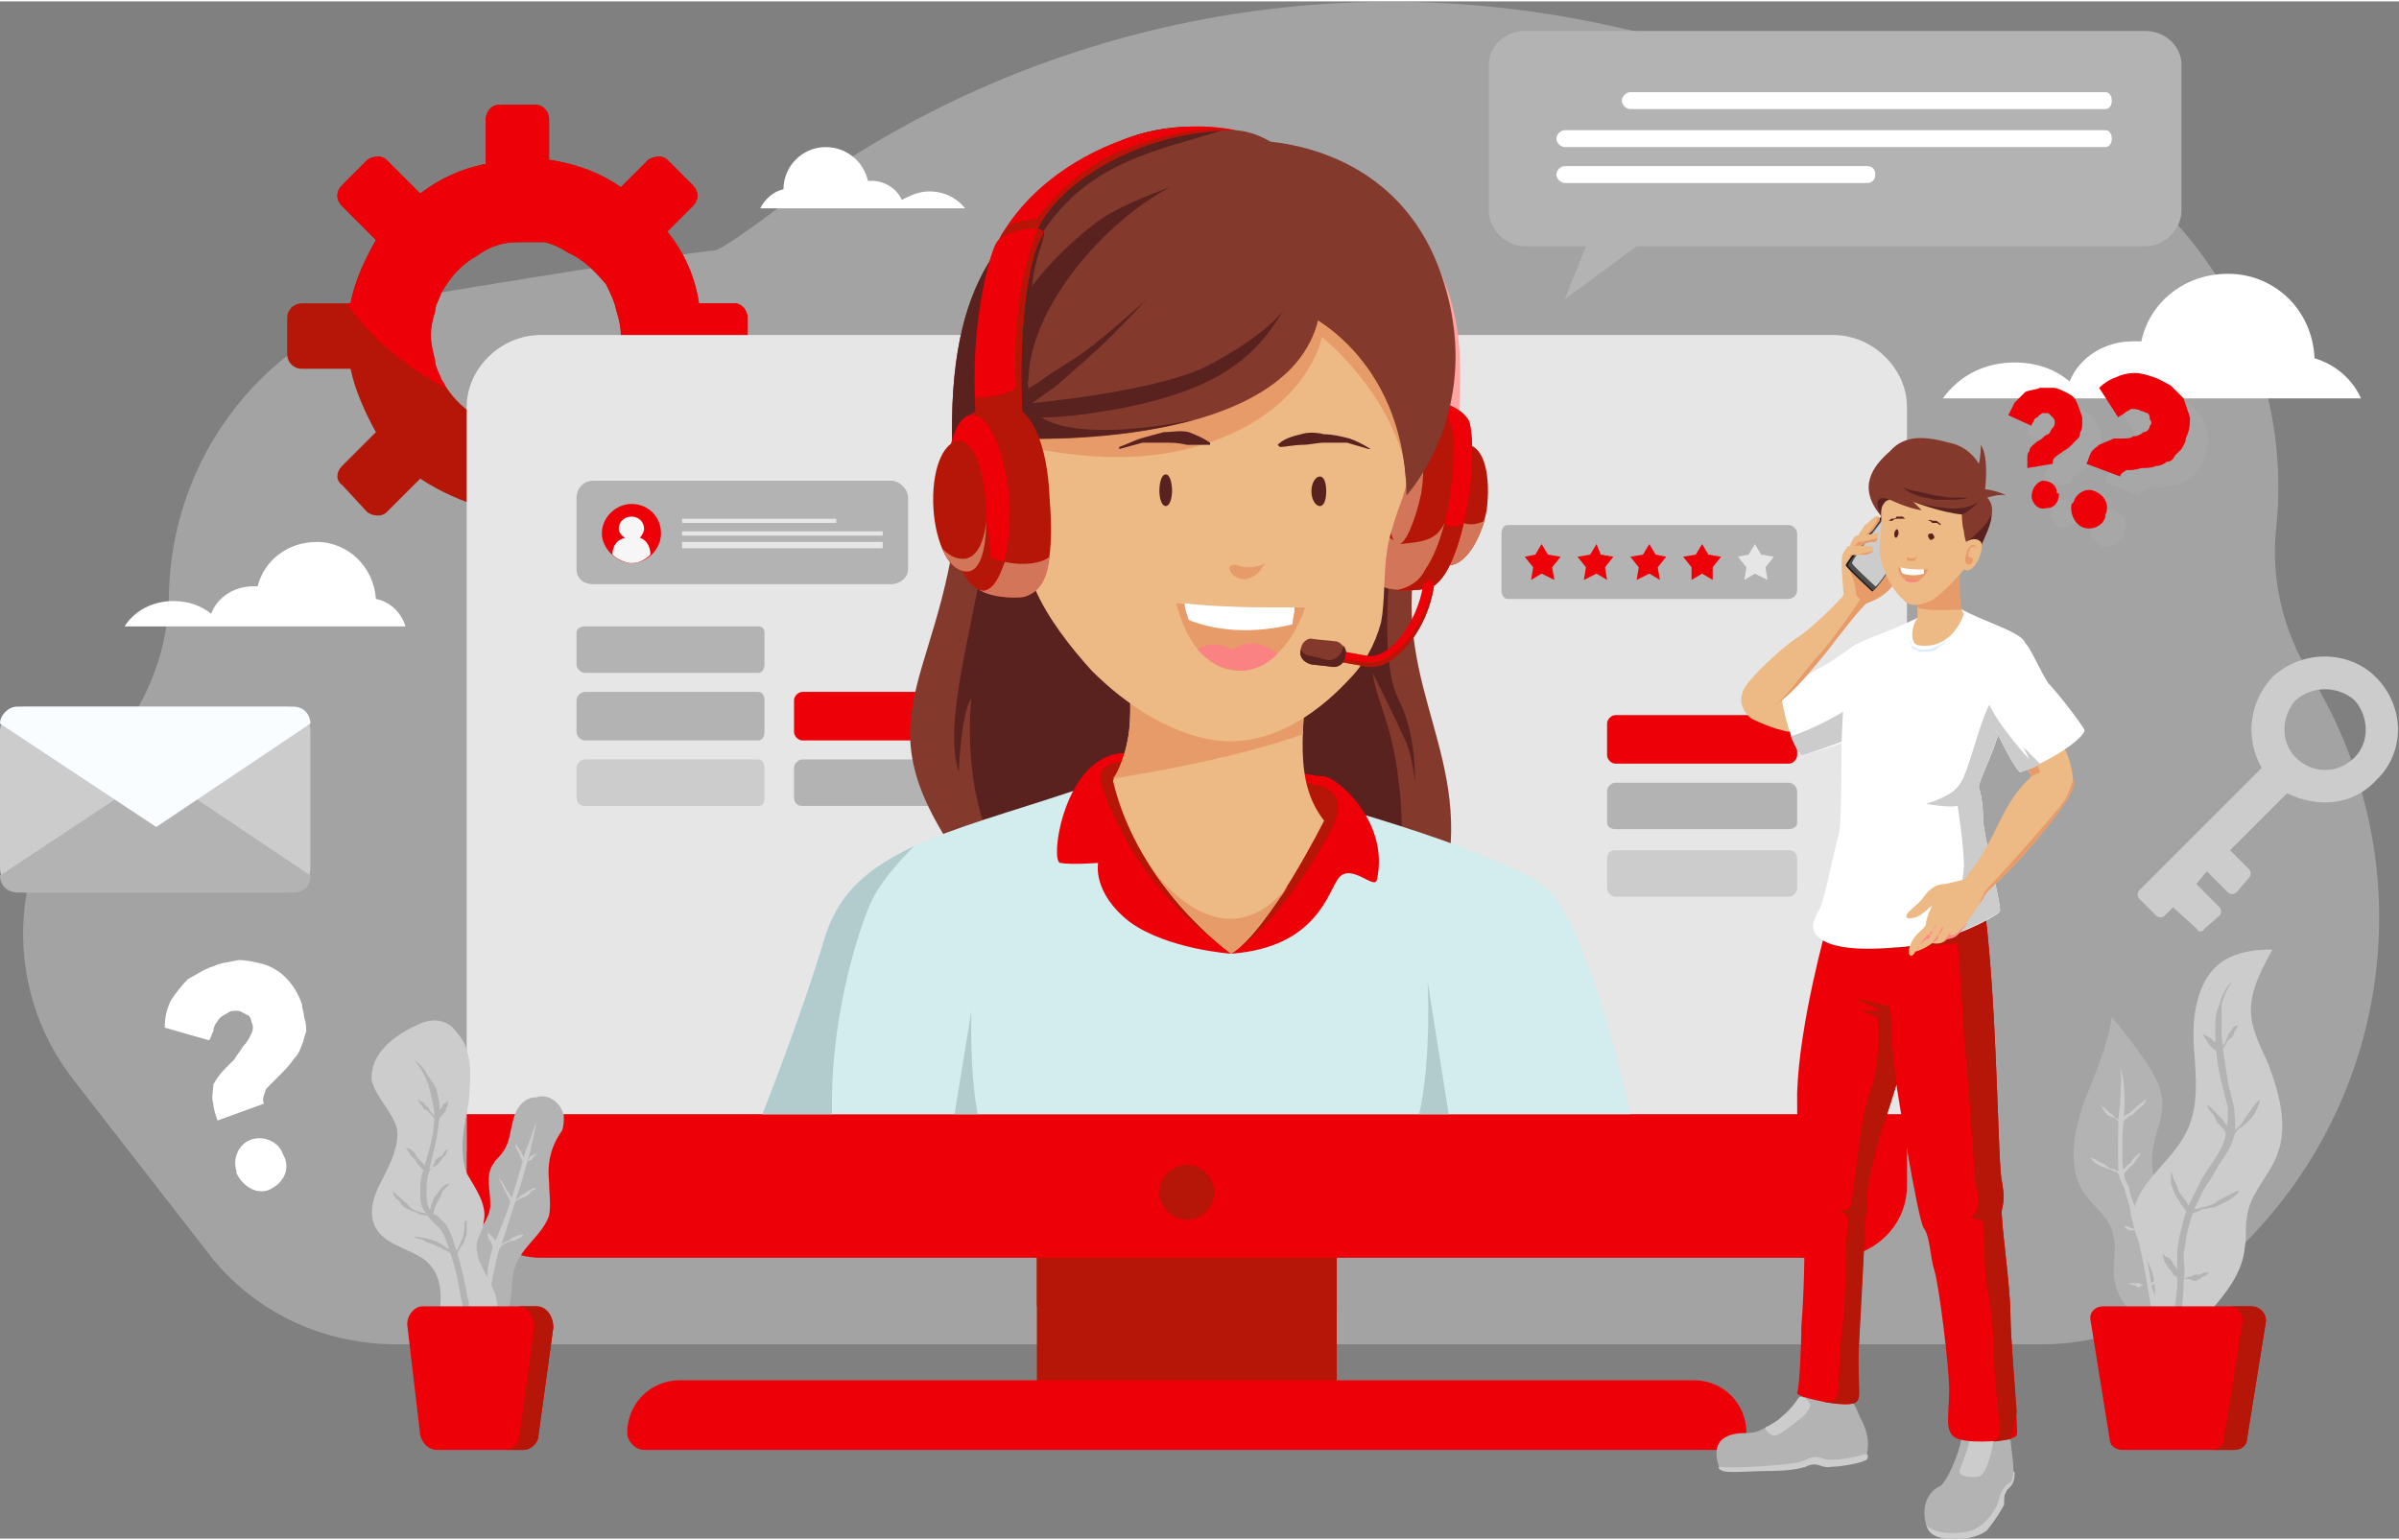 <?xml version="1.0" encoding="UTF-8"?> <svg xmlns="http://www.w3.org/2000/svg" xmlns:xlink="http://www.w3.org/1999/xlink" xmlns:xodm="http://www.corel.com/coreldraw/odm/2003" xml:space="preserve" width="500px" height="321px" version="1.1" style="shape-rendering:geometricPrecision; text-rendering:geometricPrecision; image-rendering:optimizeQuality; fill-rule:evenodd; clip-rule:evenodd" viewBox="0 0 11.36 7.28"><rect x="0" y="0" width="11.36" height="7.28" fill="#808080" stroke="none"/> <defs> <style type="text/css"> .fil17 {fill:#1A1A1A;fill-rule:nonzero} .fil18 {fill:#4D4D4D;fill-rule:nonzero} .fil9 {fill:#59221E;fill-rule:nonzero} .fil8 {fill:#84392D;fill-rule:nonzero} .fil11 {fill:#B2CCCE;fill-rule:nonzero} .fil5 {fill:#B3B3B3;fill-rule:nonzero} .fil2 {fill:#B51607;fill-rule:nonzero} .fil7 {fill:#CCCCCC;fill-rule:nonzero} .fil15 {fill:#D27558;fill-rule:nonzero} .fil10 {fill:#D3ECED;fill-rule:nonzero} .fil19 {fill:#DBEDFF;fill-rule:nonzero} .fil4 {fill:#E6E6E6;fill-rule:nonzero} .fil13 {fill:#E79B69;fill-rule:nonzero} .fil3 {fill:#ED0007;fill-rule:nonzero} .fil12 {fill:#EDB984;fill-rule:nonzero} .fil6 {fill:#F6F6F6;fill-rule:nonzero} .fil22 {fill:#F9FDFF;fill-rule:nonzero} .fil16 {fill:#FB8283;fill-rule:nonzero} .fil20 {fill:#FD898A;fill-rule:nonzero} .fil14 {fill:#FFA5A3;fill-rule:nonzero} .fil1 {fill:white;fill-rule:nonzero} .fil21 {fill:#B3B3B3;fill-rule:nonzero;fill-opacity:0.251} .fil0 {fill:#E6E6E6;fill-rule:nonzero;fill-opacity:0.349} </style> </defs> <g id="Слой_x0020_1">  <path class="fil0" d="M0.35 5.11l0.63 0.81c0.21,0.28 0.54,0.44 0.9,0.44l7.79 0c0.29,0 0.58,-0.11 0.79,-0.32l0.13 -0.12c0.75,-0.72 0.89,-1.85 0.35,-2.73 -0.13,-0.21 -0.19,-0.46 -0.16,-0.71 0.09,-0.93 -0.53,-1.79 -1.44,-1.99l-1.74 -0.38c-1.34,-0.29 -2.75,0.01 -3.85,0.82 -0.2,0.15 -0.34,0.25 -0.37,0.25 -0.04,0 -0.71,0.1 -1.36,0.21 -0.69,0.11 -1.2,0.7 -1.22,1.41l0 0c0,0.3 -0.13,0.59 -0.34,0.8 -0.42,0.4 -0.47,1.05 -0.11,1.51z"></path> <g id="_2206698584064"> <path class="fil1" d="M11.18 1.88c-0.04,-0.09 -0.12,-0.16 -0.22,-0.19 -0.01,-0.23 -0.19,-0.4 -0.41,-0.4 -0.2,0 -0.37,0.13 -0.41,0.32 -0.02,0 -0.03,0 -0.04,0 -0.13,0 -0.25,0.07 -0.3,0.19 -0.07,-0.06 -0.16,-0.09 -0.26,-0.09 -0.14,0 -0.26,0.06 -0.34,0.17l1.98 0z"></path> <path class="fil1" d="M1.92 2.96c-0.02,-0.07 -0.08,-0.12 -0.14,-0.13 -0.01,-0.15 -0.13,-0.27 -0.28,-0.27 -0.14,0 -0.25,0.09 -0.28,0.21 -0.01,0 -0.01,0 -0.02,0 -0.09,0 -0.17,0.05 -0.2,0.13 -0.05,-0.04 -0.11,-0.06 -0.18,-0.06 -0.09,0 -0.18,0.04 -0.23,0.12l1.33 0z"></path> <path class="fil1" d="M3.6 0.98c0.02,-0.04 0.06,-0.08 0.11,-0.09 0,-0.11 0.09,-0.2 0.2,-0.2 0.1,0 0.18,0.07 0.2,0.16 0.01,0 0.01,0 0.02,0 0.06,0 0.12,0.04 0.14,0.09 0.04,-0.02 0.08,-0.04 0.13,-0.04 0.07,0 0.13,0.03 0.17,0.08l-0.97 0z"></path> </g> <g id="_2206698586464"> <path class="fil2" d="M3.54 1.67l0 -0.17c0,-0.04 -0.03,-0.07 -0.06,-0.07l-0.17 0c-0.02,-0.13 -0.07,-0.24 -0.15,-0.34l0.12 -0.12c0.03,-0.03 0.03,-0.07 0,-0.1l-0.12 -0.12c-0.02,-0.02 -0.06,-0.02 -0.09,0l-0.13 0.13c-0.1,-0.07 -0.21,-0.11 -0.34,-0.13l0 -0.19c0,-0.04 -0.03,-0.07 -0.06,-0.07l-0.18 0c-0.03,0 -0.06,0.03 -0.06,0.07l0 0.21c-0.11,0.02 -0.22,0.07 -0.31,0.14l-0.16 -0.16c-0.02,-0.02 -0.06,-0.02 -0.09,0l-0.12 0.12c-0.03,0.03 -0.03,0.07 0,0.1l0.16 0.16c-0.05,0.09 -0.1,0.19 -0.12,0.3l-0.23 0c-0.04,0 -0.07,0.03 -0.07,0.07l0 0.17c0,0.04 0.03,0.07 0.07,0.07l0.23 0c0.02,0.1 0.07,0.21 0.12,0.3l-0.16 0.16c-0.03,0.03 -0.03,0.07 0,0.09l0.12 0.13c0.03,0.02 0.07,0.02 0.09,0l0.16 -0.16c0.09,0.06 0.2,0.11 0.31,0.14l0 0.21c0,0.03 0.03,0.06 0.06,0.06l0.18 0c0.03,0 0.06,-0.03 0.06,-0.06l0 -0.2c0.13,-0.01 0.24,-0.06 0.34,-0.12l0.13 0.13c0.03,0.02 0.07,0.02 0.09,0l0.12 -0.13c0.03,-0.02 0.03,-0.06 0,-0.09l-0.12 -0.12c0.08,-0.1 0.13,-0.22 0.15,-0.34l0.17 0c0.03,0 0.06,-0.03 0.06,-0.07zm-0.67 0.15l0 0c-0.05,0.07 -0.11,0.12 -0.18,0.16 -0.03,0.02 -0.07,0.03 -0.11,0.04 -0.03,0.01 -0.06,0.01 -0.09,0.01 -0.05,0 -0.1,-0.01 -0.15,-0.02 -0.03,-0.01 -0.06,-0.03 -0.09,-0.05 -0.07,-0.04 -0.12,-0.1 -0.16,-0.17 -0.01,-0.03 -0.03,-0.06 -0.03,-0.09 -0.01,-0.04 -0.02,-0.08 -0.02,-0.12 0,-0.04 0.01,-0.08 0.02,-0.11 0,-0.03 0.02,-0.06 0.03,-0.09 0.04,-0.07 0.09,-0.13 0.16,-0.17 0.03,-0.02 0.06,-0.04 0.09,-0.05 0.05,-0.02 0.1,-0.02 0.15,-0.02 0.03,0 0.06,0 0.09,0 0.04,0.01 0.08,0.03 0.11,0.05 0.07,0.03 0.13,0.09 0.18,0.15 0.02,0.04 0.04,0.08 0.05,0.13 0.01,0.03 0.02,0.07 0.02,0.11 0,0.04 -0.01,0.08 -0.02,0.12 -0.01,0.04 -0.03,0.09 -0.05,0.12z"></path> <path class="fil3" d="M3.48 1.43l-0.17 0c-0.02,-0.13 -0.07,-0.24 -0.15,-0.34l0.12 -0.12c0.03,-0.03 0.03,-0.07 0,-0.1l-0.12 -0.12c-0.02,-0.02 -0.06,-0.02 -0.09,0l-0.13 0.13c-0.1,-0.07 -0.21,-0.11 -0.34,-0.13l0 -0.19c0,-0.04 -0.03,-0.07 -0.06,-0.07l-0.18 0c-0.03,0 -0.06,0.03 -0.06,0.07l0 0.21c-0.11,0.02 -0.22,0.07 -0.31,0.14l-0.16 -0.16c-0.02,-0.02 -0.06,-0.02 -0.09,0l-0.12 0.12c-0.03,0.03 -0.03,0.07 0,0.1l0.16 0.16c-0.05,0.09 -0.1,0.19 -0.12,0.3l-0.02 0c0.12,0.17 0.29,0.31 0.47,0.4 0,-0.01 -0.01,-0.03 -0.02,-0.04 -0.01,-0.03 -0.03,-0.06 -0.03,-0.09 -0.01,-0.04 -0.02,-0.08 -0.02,-0.12 0,-0.04 0.01,-0.08 0.02,-0.11 0,-0.03 0.02,-0.06 0.03,-0.09 0.04,-0.07 0.09,-0.13 0.16,-0.17 0.03,-0.02 0.06,-0.04 0.09,-0.05 0.05,-0.02 0.1,-0.02 0.15,-0.02 0.03,0 0.06,0 0.09,0 0.04,0.01 0.08,0.03 0.11,0.05 0.07,0.03 0.13,0.09 0.18,0.15 0.02,0.04 0.04,0.08 0.05,0.13 0.01,0.03 0.02,0.07 0.02,0.11 0,0.04 -0.01,0.08 -0.02,0.12 -0.01,0.04 -0.03,0.09 -0.05,0.12 -0.04,0.06 -0.08,0.1 -0.14,0.14 0.21,-0.01 0.4,-0.07 0.57,-0.17 0,-0.02 0.01,-0.04 0.01,-0.05l0.08 0c0.05,-0.04 0.1,-0.09 0.15,-0.13l0 -0.11c0,-0.04 -0.03,-0.07 -0.06,-0.07z"></path> </g> <polygon class="fil2" points="6.33,6.7 4.91,6.7 4.91,5.77 6.33,5.77 "></polygon> <polygon class="fil2" points="6.33,6.18 4.91,6.18 4.91,5.77 6.33,5.77 "></polygon> <path class="fil4" d="M9.03 5.45l-6.82 0 0 -3.53c0,-0.18 0.16,-0.34 0.35,-0.34l6.12 0c0.19,0 0.35,0.16 0.35,0.34l0 3.53z"></path> <polygon class="fil4" points="8.79,5.27 2.45,5.27 2.45,1.99 8.79,1.99 "></polygon> <path class="fil3" d="M9.03 5.27l-6.82 0 0 0.34c0,0.19 0.16,0.34 0.35,0.34l6.12 0c0.19,0 0.35,-0.15 0.35,-0.34l0 -0.34z"></path> <path class="fil2" d="M5.75 5.64c0,-0.07 -0.06,-0.13 -0.13,-0.13 -0.07,0 -0.13,0.06 -0.13,0.13 0,0.07 0.06,0.13 0.13,0.13 0.07,0 0.13,-0.06 0.13,-0.13z"></path> <path class="fil3" d="M8.19 6.86l-5.14 0c-0.04,0 -0.08,-0.04 -0.08,-0.08 0,-0.14 0.11,-0.25 0.25,-0.25l4.8 0c0.14,0 0.25,0.11 0.25,0.25 0,0.04 -0.04,0.08 -0.08,0.08z"></path> <path class="fil5" d="M8.47 2.83l-1.33 0c-0.02,0 -0.03,-0.02 -0.03,-0.04l0 -0.27c0,-0.02 0.01,-0.04 0.03,-0.04l1.33 0c0.02,0 0.04,0.02 0.04,0.04l0 0.27c0,0.02 -0.02,0.04 -0.04,0.04z"></path> <polygon class="fil3" points="7.3,2.71 7.25,2.74 7.26,2.68 7.22,2.63 7.27,2.62 7.3,2.57 7.33,2.62 7.39,2.63 7.35,2.68 7.36,2.74 "></polygon> <polygon class="fil3" points="7.56,2.71 7.5,2.74 7.51,2.68 7.47,2.63 7.53,2.62 7.56,2.57 7.58,2.62 7.64,2.63 7.6,2.68 7.61,2.74 "></polygon> <polygon class="fil3" points="7.81,2.71 7.75,2.74 7.76,2.68 7.72,2.63 7.78,2.62 7.81,2.57 7.84,2.62 7.89,2.63 7.85,2.68 7.86,2.74 "></polygon> <polygon class="fil3" points="8.06,2.71 8.01,2.74 8.01,2.68 7.97,2.63 8.03,2.62 8.06,2.57 8.09,2.62 8.15,2.63 8.11,2.68 8.11,2.74 "></polygon> <polygon class="fil4" points="8.31,2.71 8.26,2.74 8.27,2.68 8.23,2.63 8.28,2.62 8.31,2.57 8.34,2.62 8.4,2.63 8.36,2.68 8.37,2.74 "></polygon> <path class="fil5" d="M4.22 2.76l-1.41 0c-0.05,0 -0.08,-0.03 -0.08,-0.07l0 -0.34c0,-0.04 0.03,-0.08 0.08,-0.08l1.41 0c0.04,0 0.08,0.04 0.08,0.08l0 0.34c0,0.04 -0.04,0.07 -0.08,0.07z"></path> <path class="fil3" d="M3.13 2.52c0,-0.08 -0.06,-0.14 -0.14,-0.14 -0.07,0 -0.14,0.06 -0.14,0.14 0,0.07 0.07,0.14 0.14,0.14 0.08,0 0.14,-0.07 0.14,-0.14z"></path> <path class="fil6" d="M2.9 2.62c0.02,0.02 0.06,0.04 0.09,0.04 0.04,0 0.07,-0.02 0.09,-0.04 0,-0.04 -0.02,-0.07 -0.05,-0.08 0.01,-0.01 0.02,-0.03 0.02,-0.04 0,-0.04 -0.03,-0.06 -0.06,-0.06 -0.03,0 -0.06,0.02 -0.06,0.06 0,0.01 0.01,0.03 0.03,0.04 -0.04,0.01 -0.06,0.04 -0.06,0.08z"></path> <polygon class="fil4" points="3.96,2.47 3.23,2.47 3.23,2.45 3.96,2.45 "></polygon> <polygon class="fil4" points="4.18,2.53 3.23,2.53 3.23,2.51 4.18,2.51 "></polygon> <polygon class="fil4" points="4.18,2.59 3.23,2.59 3.23,2.56 4.18,2.56 "></polygon> <path class="fil5" d="M3.59 3.18l-0.82 0c-0.02,0 -0.04,-0.02 -0.04,-0.04l0 -0.15c0,-0.02 0.02,-0.03 0.04,-0.03l0.82 0c0.02,0 0.03,0.01 0.03,0.03l0 0.15c0,0.02 -0.01,0.04 -0.03,0.04z"></path> <path class="fil5" d="M3.59 3.5l-0.82 0c-0.02,0 -0.04,-0.02 -0.04,-0.04l0 -0.15c0,-0.02 0.02,-0.04 0.04,-0.04l0.82 0c0.02,0 0.03,0.02 0.03,0.04l0 0.15c0,0.02 -0.01,0.04 -0.03,0.04z"></path> <path class="fil7" d="M3.59 3.81l-0.82 0c-0.02,0 -0.04,-0.01 -0.04,-0.04l0 -0.14c0,-0.02 0.02,-0.04 0.04,-0.04l0.82 0c0.02,0 0.03,0.02 0.03,0.04l0 0.14c0,0.03 -0.01,0.04 -0.03,0.04z"></path> <path class="fil3" d="M4.62 3.5l-0.82 0c-0.02,0 -0.04,-0.02 -0.04,-0.04l0 -0.15c0,-0.02 0.02,-0.04 0.04,-0.04l0.82 0c0.02,0 0.04,0.02 0.04,0.04l0 0.15c0,0.02 -0.02,0.04 -0.04,0.04z"></path> <path class="fil5" d="M4.62 3.81l-0.82 0c-0.02,0 -0.04,-0.01 -0.04,-0.04l0 -0.14c0,-0.02 0.02,-0.04 0.04,-0.04l0.82 0c0.02,0 0.04,0.02 0.04,0.04l0 0.14c0,0.03 -0.02,0.04 -0.04,0.04z"></path> <path class="fil3" d="M8.47 3.61l-0.82 0c-0.02,0 -0.04,-0.02 -0.04,-0.04l0 -0.15c0,-0.02 0.02,-0.04 0.04,-0.04l0.82 0c0.02,0 0.04,0.02 0.04,0.04l0 0.15c0,0.02 -0.02,0.04 -0.04,0.04z"></path> <path class="fil5" d="M8.47 3.92l-0.82 0c-0.02,0 -0.04,-0.01 -0.04,-0.03l0 -0.15c0,-0.02 0.02,-0.04 0.04,-0.04l0.82 0c0.02,0 0.04,0.02 0.04,0.04l0 0.15c0,0.02 -0.02,0.03 -0.04,0.03z"></path> <path class="fil7" d="M8.47 4.24l-0.82 0c-0.02,0 -0.04,-0.02 -0.04,-0.04l0 -0.14c0,-0.03 0.02,-0.04 0.04,-0.04l0.82 0c0.02,0 0.04,0.01 0.04,0.04l0 0.14c0,0.02 -0.02,0.04 -0.04,0.04z"></path> <path class="fil8" d="M4.55 2.21c-0.04,1.02 -0.52,1.12 0,1.86 0.51,0.73 2.29,0.47 2.32,-0.09 0.03,-0.55 -0.35,-0.89 -0.1,-1.59 0.24,-0.69 -2.22,-0.18 -2.22,-0.18z"></path> <path class="fil9" d="M4.68 2.48c-0.06,0.46 -0.22,0.92 -0.14,1.17 0,0 0.01,-0.28 0.06,-0.35 0,0 -0.05,0.4 0.11,0.72 0.16,0.32 1.91,0.26 1.91,0.26 0,0 0.04,-0.35 0,-0.61 -0.03,-0.25 -0.1,-0.35 -0.12,-0.49 0,0 0.11,0.22 0.15,0.31 0.04,0.08 0.05,0.21 0.05,0.21 0,0 0.01,-0.23 -0.08,-0.4 -0.09,-0.18 -0.04,-0.66 -0.01,-0.84 0.03,-0.19 -1.23,-0.41 -1.37,-0.34 -0.14,0.08 -0.56,0.36 -0.56,0.36z"></path> <path class="fil10" d="M5.08 3.74c-0.6,0.2 -1.04,0.28 -1.17,0.68 -0.12,0.4 -0.3,0.85 -0.3,0.85l4.11 0c0,0 -0.2,-0.94 -0.42,-1.09 -0.23,-0.16 -1.1,-0.42 -1.37,-0.46 -0.26,-0.05 -0.85,0.02 -0.85,0.02z"></path> <path class="fil11" d="M6.76 4.64c0,0 0.02,0.37 -0.04,0.63l0.14 0 -0.1 -0.63z"></path> <path class="fil11" d="M4.6 4.78c0,0 -0.01,0.29 0.03,0.49l-0.11 0 0.08 -0.49z"></path> <path class="fil11" d="M4.11 4.3c0.05,-0.14 0.22,-0.3 0.22,-0.3 -0.21,0.1 -0.35,0.21 -0.42,0.42 -0.12,0.4 -0.3,0.85 -0.3,0.85l0.33 0c-0.01,-0.43 0.11,-0.82 0.17,-0.97z"></path> <path class="fil3" d="M5.83 4.51c0,0 -0.3,-0.02 -0.48,-0.15 -0.18,-0.14 -0.15,-0.28 -0.15,-0.28 0,0 -0.13,0.01 -0.18,0 -0.05,-0.01 0.02,-0.51 0.3,-0.52 0.29,-0.01 0.88,0.11 0.95,0.11 0.07,0.01 0.31,0.22 0.25,0.49 -0.01,0.05 -0.12,-0.08 -0.18,-0.01 -0.05,0.06 -0.1,0.33 -0.51,0.36z"></path> <path class="fil2" d="M5.73 4.43c0,0 -0.35,-0.24 -0.51,-0.71 -0.03,-0.07 0.01,-0.11 0.09,-0.12l0.42 0.83z"></path> <path class="fil2" d="M5.84 4.5c0.21,-0.13 0.4,-0.46 0.46,-0.57 0.06,-0.11 0.06,-0.21 -0.12,-0.23 -0.17,-0.02 -0.34,0.8 -0.34,0.8z"></path> <path class="fil12" d="M6.21 3.04c-0.05,0.43 -0.08,0.66 0.06,0.84 0,0 -0.26,0.52 -0.44,0.63 0,0 -0.44,-0.31 -0.56,-0.82 0,0 0.07,-0.11 0.08,-0.27 0.01,-0.17 -0.02,-0.46 -0.02,-0.46l0.88 0.08z"></path> <path class="fil13" d="M6.1 4.19c-0.27,0.33 -0.55,0.05 -0.65,-0.09 0.17,0.26 0.38,0.41 0.38,0.41 0.08,-0.05 0.18,-0.19 0.27,-0.32z"></path> <path class="fil13" d="M5.35 3.42c-0.01,0.14 -0.06,0.24 -0.08,0.26 0.2,-0.03 0.63,-0.11 0.9,-0.21 0,-0.12 0.02,-0.26 0.04,-0.43l-0.53 -0.05 -0.35 -0.02c0.01,0.04 0.03,0.29 0.02,0.45z"></path> <path class="fil14" d="M6.91 1.94c0.01,-0.28 0.02,-0.52 -0.19,-0.84 -0.22,-0.32 -0.17,0.52 -0.17,0.53 0,0.01 0.19,0.36 0.19,0.36l0.17 -0.05z"></path> <path class="fil2" d="M6.79 2.37c-0.03,0.15 -0.01,0.28 0.06,0.3 0.08,0.01 0.16,-0.11 0.19,-0.26 0.02,-0.16 -0.01,-0.3 -0.09,-0.31 -0.07,-0.01 -0.14,0.11 -0.16,0.27z"></path> <path class="fil15" d="M6.93 2.47l-0.04 0.02 -0.05 0.13c0,0 -0.01,0.01 -0.02,0.03 0.01,0.01 0.02,0.02 0.03,0.02 0.07,0.01 0.14,-0.08 0.18,-0.21 -0.06,0.03 -0.1,0.01 -0.1,0.01z"></path> <path class="fil2" d="M6.72 1.89c0.05,-0.02 0.22,0.03 0.24,0.11 0.04,0.2 -0.03,0.65 -0.16,0.76 -0.05,0.04 -0.18,0.03 -0.23,0.02 -0.11,-0.04 -0.12,-0.23 -0.07,-0.48 0.04,-0.25 0.14,-0.4 0.22,-0.41z"></path> <path class="fil15" d="M6.93 2.47c-0.06,0.04 -0.09,0 -0.09,0 -0.04,0.09 -0.12,0.09 -0.21,0.1l-0.05 -0.03c0,0 -0.06,0.04 -0.11,0.07 0.01,0.09 0.04,0.15 0.1,0.17 0.05,0.01 0.18,0.02 0.23,-0.02 0.06,-0.05 0.1,-0.16 0.13,-0.29z"></path> <path class="fil3" d="M6.96 2c-0.02,-0.08 -0.19,-0.13 -0.24,-0.11 -0.01,0 -0.01,0 -0.02,0 0.11,-0.01 0.16,0.07 0.18,0.15 0.01,0.09 0,0.48 -0.13,0.65 -0.01,0.02 -0.04,0.08 -0.14,0.1 0.06,0 0.15,0 0.19,-0.03 0.13,-0.11 0.2,-0.56 0.16,-0.76z"></path> <path class="fil2" d="M6.93 2.47c-0.06,0.04 -0.09,0 -0.09,0 0,0 0,0 0,0 -0.02,0.08 -0.05,0.16 -0.09,0.22 -0.01,0.02 -0.04,0.08 -0.14,0.1 0.06,0 0.15,0 0.19,-0.03 0.06,-0.05 0.1,-0.16 0.13,-0.29z"></path> <path class="fil15" d="M6.73 2.33c-0.03,0.14 -0.08,0.25 -0.11,0.24 -0.04,-0.01 -0.05,-0.12 -0.03,-0.26 0.03,-0.14 0.08,-0.24 0.11,-0.23 0.04,0 0.05,0.12 0.03,0.25z"></path> <path class="fil12" d="M4.89 2.77c0.01,0 0.01,0.01 0.01,0.01 0.06,0.14 0.17,0.28 0.27,0.39 0.16,0.16 0.37,0.3 0.59,0.33 0.24,0.03 0.46,-0.11 0.62,-0.28 0.08,-0.08 0.13,-0.17 0.16,-0.28 0.02,-0.11 0.01,-0.23 0.03,-0.35 0.01,-0.06 0.03,-0.12 0.05,-0.18 0.07,-0.18 0.1,-0.38 0.08,-0.58 -0.01,-0.08 -0.02,-0.19 -0.07,-0.26 -0.05,-0.09 -0.16,-0.15 -0.24,-0.2 -0.26,-0.16 -0.59,-0.21 -0.88,-0.12 -0.29,0.09 -0.53,0.32 -0.65,0.6 -0.06,0.13 -0.1,0.26 -0.07,0.4 0.04,0.18 0.03,0.35 0.1,0.52z"></path> <path class="fil13" d="M4.83 2.1c0,0 0.46,0.13 0.86,0 0.4,-0.12 0.54,-0.38 0.57,-0.51 0,0 0.33,0.26 0.4,0.64 0,0 0.02,-0.67 -0.19,-0.76 -0.21,-0.08 -0.65,-0.19 -0.7,-0.15 -0.04,0.05 -0.86,0.51 -0.86,0.51l-0.08 0.27z"></path> <path class="fil9" d="M5.3 2.11c0.03,-0.01 0.07,-0.03 0.1,-0.04 0.04,-0.01 0.07,-0.02 0.11,-0.03 0.04,0 0.08,-0.01 0.12,0 0.05,0.02 0.07,0.03 0.1,0.05l0 0.01c-0.02,0 -0.04,0 -0.06,0l-0.05 0c-0.04,-0.01 -0.07,-0.01 -0.11,-0.01 -0.03,0 -0.07,0 -0.1,0 -0.04,0.01 -0.07,0.02 -0.11,0.03l0 -0.01z"></path> <path class="fil9" d="M6.48 2.12c-0.03,-0.01 -0.07,-0.02 -0.1,-0.03 -0.04,0 -0.07,0 -0.11,0 -0.03,0 -0.07,0.01 -0.1,0.01 -0.04,0 -0.08,0.01 -0.11,0.01l-0.01 -0.01c0.03,-0.03 0.07,-0.04 0.11,-0.05 0.03,-0.01 0.07,-0.01 0.11,0 0.04,0 0.08,0.01 0.12,0.02 0.03,0.01 0.07,0.03 0.1,0.05l-0.01 0z"></path> <path class="fil9" d="M5.55 2.32c0,-0.04 -0.01,-0.08 -0.03,-0.08 -0.02,0 -0.03,0.04 -0.03,0.08 0,0.03 0.01,0.07 0.03,0.07 0.02,0 0.03,-0.04 0.03,-0.07z"></path> <path class="fil9" d="M6.28 2.32c0,-0.04 -0.01,-0.07 -0.03,-0.07 -0.02,0 -0.04,0.03 -0.04,0.07 0,0.04 0.02,0.07 0.04,0.07 0.02,0 0.03,-0.03 0.03,-0.07z"></path> <path class="fil13" d="M5.99 2.66c-0.01,0.02 -0.03,0.05 -0.05,0.06 -0.03,0.02 -0.06,0.02 -0.08,0.01 -0.04,-0.02 -0.06,-0.07 0,-0.06 0.02,0.01 0.04,0.01 0.07,0.01 0.01,0 0.05,-0.01 0.06,-0.02z"></path> <path class="fil13" d="M5.57 2.85c0.15,0.02 0.49,0.02 0.61,0.02 -0.05,0.15 -0.16,0.3 -0.32,0.3 -0.16,-0.01 -0.25,-0.16 -0.29,-0.32z"></path> <path class="fil16" d="M6.05 3.09c-0.12,-0.1 -0.21,-0.02 -0.21,-0.02 -0.03,-0.01 -0.1,-0.05 -0.17,0 0.04,0.04 0.09,0.08 0.14,0.09 0.02,0 0.04,0.01 0.06,0.01 0.07,0 0.13,-0.03 0.18,-0.08z"></path> <path class="fil1" d="M5.61 2.85c0,0.03 0.01,0.05 0.02,0.08 0.15,0.06 0.33,0.06 0.49,0.02 0,-0.02 0.01,-0.05 0.01,-0.08 -0.13,0 -0.38,0 -0.52,-0.02z"></path> <path class="fil3" d="M6.51 3.15c-0.02,0 -0.03,0 -0.04,0 -0.11,-0.02 -0.17,-0.03 -0.17,-0.03l0.01 -0.05c0,0 0.06,0.01 0.17,0.03 0.1,0.01 0.23,-0.15 0.26,-0.34 0.01,-0.01 0.02,-0.02 0.03,-0.02 0.01,0 0.02,0.02 0.02,0.03 -0.03,0.2 -0.17,0.37 -0.28,0.38z"></path> <path class="fil2" d="M6.79 2.75c0,0 0,0 0,0 -0.04,0.2 -0.17,0.37 -0.29,0.38 -0.01,0 -0.02,0 -0.03,0 -0.09,-0.01 -0.15,-0.02 -0.17,-0.02l0 0.01c0,0 0.06,0.01 0.17,0.03 0.01,0 0.02,0 0.04,0 0.11,-0.01 0.25,-0.18 0.28,-0.38 0,-0.01 0,-0.02 0,-0.02z"></path> <path class="fil8" d="M6.3 3.15l-0.09 -0.01c-0.04,-0.01 -0.06,-0.04 -0.05,-0.07 0,-0.03 0.03,-0.06 0.06,-0.05l0.1 0.01c0.03,0 0.06,0.04 0.05,0.07 0,0.03 -0.03,0.06 -0.07,0.05z"></path> <path class="fil9" d="M6.36 3.05c0,0.01 0,0.01 0,0.01 -0.01,0.04 -0.04,0.06 -0.07,0.06l-0.08 -0.02c-0.03,0 -0.05,-0.02 -0.05,-0.04 0,0.01 0,0.01 0,0.01 -0.01,0.03 0.01,0.06 0.05,0.07l0.09 0.01c0.04,0.01 0.07,-0.02 0.07,-0.05l0 0c0.01,-0.02 0,-0.04 -0.01,-0.05z"></path> <path class="fil8" d="M6.17 1.47c0,0 0.49,0.21 0.49,0.87 0,0 0.39,-0.42 0.16,-1.06 -0.23,-0.64 -0.89,-0.62 -0.89,-0.62l0.24 0.81z"></path> <path class="fil8" d="M6.17 1.47c0,0 0.47,0.2 0.49,0.85 0,-0.01 0,-0.01 0,-0.01 -0.01,-0.65 -0.23,-0.83 -0.46,-0.94l-0.05 0.03 0.02 0.07z"></path> <path class="fil8" d="M4.81 2.07c0,0 1.33,0.07 1.44,-0.6 0.11,-0.68 -0.24,-0.85 -0.4,-0.86 -0.17,-0.02 -0.5,-0.06 -0.78,0.21 -0.28,0.27 -0.59,0.44 -0.56,1.32l0.3 -0.07z"></path> <path class="fil9" d="M4.78 1.88c0.06,-0.03 0.12,-0.06 0.17,-0.1 0.06,-0.04 0.11,-0.07 0.17,-0.11 0.11,-0.08 0.21,-0.17 0.31,-0.26 -0.09,0.1 -0.19,0.2 -0.29,0.29 -0.05,0.04 -0.1,0.09 -0.15,0.13 -0.06,0.04 -0.11,0.08 -0.17,0.12l-0.04 -0.07z"></path> <path class="fil9" d="M5.54 0.88c-0.32,0.17 -0.67,0.58 -0.67,0.92 0,0 -0.14,-0.12 -0.07,-0.3 0.07,-0.18 0.28,-0.37 0.4,-0.46 0.11,-0.08 0.34,-0.16 0.34,-0.16z"></path> <path class="fil9" d="M4.89 1.92c-0.05,-0.11 -0.02,-0.48 0,-0.59 0.01,-0.11 0.05,-0.19 0.05,-0.21 0.01,-0.02 0,-0.03 0,-0.03 0.22,-0.33 0.53,-0.38 0.85,-0.48l-0.02 -0.01c-0.18,-0.02 -0.46,-0.01 -0.7,0.22 -0.28,0.27 -0.59,0.44 -0.56,1.32l0.3 -0.07c0,0 0.45,0.02 0.85,-0.09 -0.44,0.09 -0.73,0.05 -0.77,-0.06z"></path> <path class="fil9" d="M6.08 1.46c-0.13,0.21 -0.29,0.4 -0.91,0.49 -0.41,0.06 -0.47,-0.03 -0.47,-0.03 0,0 0.72,-0.05 1.01,-0.19 0.29,-0.15 0.37,-0.27 0.37,-0.27z"></path> <path class="fil3" d="M4.9 1.11c0.08,-0.23 0.48,-0.5 0.95,-0.5 0,0 -0.24,-0.06 -0.52,0.04 -0.28,0.1 -0.48,0.27 -0.59,0.46 -0.11,0.19 0.16,0 0.16,0z"></path> <path class="fil2" d="M5.3 0.71c-0.25,0.11 -0.39,0.32 -0.39,0.32 -0.01,0 -0.13,0.02 -0.13,0.03 -0.01,0.01 -0.03,0.03 -0.04,0.05 0,0.01 -0.01,0.02 -0.01,0.02 0.04,0 0.09,0 0.1,0 0.01,0.01 0.02,0.01 0.04,0 0.02,-0.01 0.03,-0.02 0.03,-0.02 0.08,-0.23 0.48,-0.5 0.95,-0.5 -0.16,-0.01 -0.29,0 -0.55,0.1z"></path> <path class="fil3" d="M4.84 1.94c-0.02,-0.44 0.04,-0.74 0.09,-0.82 0.06,-0.08 -0.17,-0.04 -0.21,0.02 -0.03,0.04 -0.13,0.39 -0.1,0.8 0.04,0.41 0.22,0 0.22,0z"></path> <path class="fil2" d="M4.89 1.08c0.02,0 0.03,0.01 0.01,0.03 -0.01,0.03 -0.07,0.21 -0.08,0.37 -0.02,0.16 -0.01,0.34 -0.01,0.35 -0.01,0.02 -0.15,0.06 -0.19,0.04 0,0.02 0,0.05 0,0.07 0.01,0.03 0.01,0.06 0.01,0.08 0.05,0 0.11,0 0.16,0.01 0.03,-0.05 0.05,-0.09 0.05,-0.09 -0.02,-0.44 0.04,-0.74 0.09,-0.82 0.02,-0.03 0,-0.04 -0.04,-0.04z"></path> <path class="fil2" d="M4.8 1.92c-0.06,-0.02 -0.23,0.01 -0.25,0.09 -0.07,0.19 -0.04,0.64 0.08,0.77 0.04,0.04 0.17,0.05 0.22,0.04 0.12,-0.03 0.14,-0.22 0.12,-0.47 -0.01,-0.26 -0.09,-0.41 -0.17,-0.43z"></path> <path class="fil15" d="M4.63 2.78c0.04,0.04 0.17,0.05 0.22,0.04 0.07,-0.02 0.11,-0.08 0.12,-0.19 -0.06,0.05 -0.21,0.04 -0.28,0 0,0 0.01,-0.23 -0.03,-0.35 0,0 -0.07,0.15 -0.12,0.3 0.02,0.09 0.05,0.16 0.09,0.2z"></path> <path class="fil3" d="M4.78 2.36c0.01,0.23 -0.04,0.42 -0.12,0.43 -0.08,0 -0.16,-0.18 -0.18,-0.41 -0.01,-0.23 0.04,-0.42 0.12,-0.42 0.08,-0.01 0.16,0.17 0.18,0.4z"></path> <path class="fil2" d="M4.67 2.46c0,0 -0.1,0.01 -0.14,0.17 0.03,0.1 0.08,0.16 0.13,0.16 0.04,-0.01 0.07,-0.06 0.1,-0.14 -0.03,0 -0.05,-0.01 -0.07,-0.02 0,0 0.01,-0.04 -0.02,-0.17z"></path> <path class="fil2" d="M4.67 2.39c0.01,0.17 -0.02,0.31 -0.09,0.31 -0.08,0.01 -0.15,-0.13 -0.16,-0.3 -0.01,-0.17 0.04,-0.31 0.12,-0.32 0.07,0 0.12,0.14 0.13,0.31z"></path> <path class="fil15" d="M4.56 2.64c-0.04,0 -0.07,-0.02 -0.1,-0.05 0.03,0.07 0.07,0.11 0.12,0.11 0.06,0 0.09,-0.1 0.09,-0.24 -0.01,0.11 -0.05,0.18 -0.11,0.18z"></path> <path class="fil12" d="M8.25 3.28c-0.02,0.06 0.03,0.11 0.05,0.12 0.02,0.01 0.13,0.06 0.19,0.06 0.07,0 0.17,-0.14 0.14,-0.16 -0.04,-0.01 -0.29,-0.03 -0.32,-0.03 -0.02,0 -0.06,0.01 -0.06,0.01z"></path> <path class="fil1" d="M8.43 3.25c0.02,0.18 0.08,0.31 0.1,0.32 0.02,0 0.24,-0.07 0.3,-0.1 0.06,-0.03 0.01,-0.44 -0.03,-0.43 -0.03,0.01 -0.12,0.09 -0.19,0.12 -0.06,0.04 -0.18,0.09 -0.18,0.09z"></path> <path class="fil7" d="M8.77 3.33c-0.02,0.03 -0.19,0.12 -0.29,0.15 0.02,0.05 0.04,0.08 0.05,0.09 0.02,0 0.18,-0.06 0.26,-0.09 0,-0.06 -0.02,-0.15 -0.02,-0.15z"></path> <path class="fil12" d="M8.25 3.28c-0.01,0.06 0.05,0.07 0.13,0.06 0.08,-0.02 0.21,-0.19 0.27,-0.26 0.06,-0.08 0.17,-0.22 0.19,-0.23 0.02,-0.01 0.07,-0.02 0.12,-0.08 0.05,-0.07 0,-0.22 -0.02,-0.23 -0.01,-0.02 -0.18,0.04 -0.21,0.07 -0.02,0.02 0,0.18 0,0.2 -0.01,0.02 -0.16,0.17 -0.23,0.21 -0.06,0.04 -0.25,0.21 -0.25,0.26z"></path> <path class="fil13" d="M8.85 2.65c0.02,-0.01 0.03,-0.05 0.02,-0.04 -0.02,0 -0.04,0 -0.07,0 -0.03,0 -0.04,0 -0.04,0 0,0 0,0.02 0,0.03 0,0 0.07,0.02 0.09,0.01z"></path> <path class="fil13" d="M8.98 2.66c-0.01,-0.02 -0.02,-0.04 -0.02,-0.04l-0.12 0.11c-0.03,-0.02 -0.07,-0.05 -0.07,-0.05l-0.01 0.02c0.02,0.03 0.03,0.1 0.03,0.11 0,0 0.01,0.02 0.02,0.02 0,0 -0.13,0.2 -0.22,0.29 -0.08,0.1 -0.14,0.18 -0.18,0.21 0.08,-0.05 0.19,-0.19 0.24,-0.25 0.06,-0.08 0.17,-0.22 0.19,-0.23 0.02,-0.01 0.07,-0.02 0.12,-0.08 0.02,-0.03 0.02,-0.07 0.02,-0.11z"></path> <path class="fil17" d="M8.74 2.67c0,0.01 0.11,0.11 0.12,0.12 0,0 0.01,0.01 0.01,0 0.03,-0.02 0.18,-0.26 0.18,-0.27 0.01,-0.01 -0.07,-0.09 -0.1,-0.11 0,-0.01 -0.02,-0.01 -0.02,0 -0.03,0.04 -0.19,0.25 -0.19,0.26z"></path> <path class="fil18" d="M8.75 2.67c0,0.01 0.11,0.11 0.12,0.12 0.01,0.01 0.19,-0.26 0.2,-0.27 0,-0.01 -0.09,-0.09 -0.12,-0.11 0,-0.01 -0.01,-0.01 -0.01,0 -0.03,0.04 -0.19,0.25 -0.19,0.26z"></path> <path class="fil7" d="M8.77 2.66c0,0.01 0.1,0.1 0.11,0.11 0.01,0.01 0.18,-0.25 0.19,-0.26 0,-0.01 -0.09,-0.08 -0.11,-0.1 0,0 -0.01,0 -0.01,0 -0.03,0.04 -0.18,0.23 -0.18,0.25z"></path> <path class="fil12" d="M8.85 2.52c0.02,-0.01 0.04,-0.05 0.05,-0.06 0,-0.01 0,-0.02 -0.01,-0.02 -0.01,-0.01 -0.04,0.03 -0.06,0.04 -0.01,0.02 -0.03,0.04 -0.03,0.05 0.01,0.02 0.04,0.01 0.05,0.01 0,0 0,-0.02 0,-0.02z"></path> <path class="fil13" d="M8.89 2.44c0.01,0.01 -0.03,0.07 -0.06,0.09l0.01 0.01c0,0 0,0 0.01,0 0,-0.01 0,-0.02 0,-0.02 0.02,-0.01 0.04,-0.05 0.05,-0.06 0,-0.01 0,-0.02 -0.01,-0.02z"></path> <path class="fil12" d="M8.81 2.58c0.03,-0.02 0.05,-0.02 0.07,-0.02 0.01,-0.01 0.02,-0.04 0.01,-0.04 -0.01,0 -0.08,0.01 -0.1,0.01 -0.02,0.01 -0.03,0.05 -0.03,0.05l0.05 0z"></path> <path class="fil13" d="M8.82 2.56c-0.02,0 -0.02,0 -0.02,0 0,0 -0.01,0.01 -0.02,0.02l0.03 0c0.03,-0.02 0.05,-0.02 0.07,-0.02 0.01,-0.01 0.01,-0.01 0.01,-0.02 -0.01,0.01 -0.05,0.01 -0.07,0.02z"></path> <path class="fil12" d="M8.73 2.61c0.02,0.02 0.1,0.01 0.11,0.01 0.02,-0.01 0.03,-0.02 0.03,-0.03 0,-0.02 -0.11,-0.01 -0.12,-0.01 0,0 -0.02,0.03 -0.02,0.03z"></path> <path class="fil13" d="M8.87 2.6c-0.01,0.01 -0.04,0.01 -0.07,0.02 -0.02,0 -0.04,0 -0.04,0 0.03,0 0.07,0 0.08,0 0.02,-0.01 0.03,-0.01 0.03,-0.02z"></path> <path class="fil7" d="M9.12 7.21c0.01,0.04 0.03,0.06 0.09,0.07 0.06,0.01 0.15,0 0.2,-0.04 0.04,-0.05 0.07,-0.1 0.08,-0.12 0,-0.03 0,-0.05 0.01,-0.06 0,-0.02 0.04,-0.02 0.04,-0.09 -0.01,-0.07 -0.42,0.24 -0.42,0.24z"></path> <path class="fil5" d="M9.52 6.81c0,-0.1 -0.23,-0.06 -0.23,-0.02 0,0.04 -0.05,0.19 -0.1,0.24 0,0 0,0 0,0 -0.07,0.03 -0.09,0.11 -0.07,0.18 0.03,0.06 0.2,0.05 0.24,0.02 0.04,-0.02 0.09,-0.08 0.1,-0.12l0 0c0.01,-0.02 0.01,-0.05 0.03,-0.07 0.02,-0.03 0.04,-0.02 0.04,-0.05 0.01,-0.03 0,-0.09 -0.01,-0.18z"></path> <path class="fil7" d="M9.33 6.8c-0.02,0.1 -0.06,0.16 -0.05,0.17 0.01,0.02 0.1,0.03 0.11,0 0.02,-0.02 0.05,-0.12 0.05,-0.17 0,-0.04 -0.11,0 -0.11,0z"></path> <path class="fil5" d="M8.84 6.88c0.01,-0.04 0.01,-0.1 -0.03,-0.17 -0.03,-0.07 -0.03,-0.08 -0.07,-0.08 -0.04,-0.01 -0.19,-0.03 -0.19,-0.03 0,0 -0.03,0.07 -0.12,0.12 -0.09,0.04 -0.1,0.06 -0.16,0.06 -0.06,0 -0.18,0.01 -0.13,0.16 0,0 0.04,0.02 0.14,0.02 0.1,-0.01 0.2,-0.01 0.23,-0.03 0.04,-0.01 0.08,-0.02 0.1,-0.01 0.02,0.01 0.09,0.01 0.13,0 0.04,0 0.1,-0.04 0.1,-0.04z"></path> <path class="fil7" d="M8.37 6.75c-0.01,0 -0.01,0 -0.01,0.01 0.01,0.02 0.04,0.04 0.05,0.03 0.02,0 0.09,-0.06 0.13,-0.09 0.02,-0.02 0.04,-0.05 0.03,-0.06 -0.01,-0.02 -0.04,-0.04 -0.05,-0.03 -0.01,0.01 -0.03,0.05 -0.08,0.09 -0.03,0.03 -0.06,0.04 -0.07,0.05z"></path> <path class="fil7" d="M8.14 6.94c0.09,0.01 0.32,-0.01 0.37,-0.02 0.05,-0.01 0.07,-0.04 0.12,-0.02 0.04,0.02 0.18,-0.01 0.2,-0.02 0.02,-0.01 0.02,0.03 0,0.03 -0.01,0.01 -0.11,0.03 -0.16,0.03 -0.05,0.01 -0.06,-0.03 -0.12,0 -0.06,0.02 -0.16,0.02 -0.2,0.02 -0.04,0 -0.17,0.01 -0.19,0 -0.03,-0.01 -0.02,-0.02 -0.02,-0.02z"></path> <path class="fil3" d="M9.28 6.81c0.06,0.02 0.26,0.01 0.27,-0.02 0.01,-0.02 -0.03,-0.44 -0.03,-0.57 0,-0.14 -0.05,-0.47 -0.04,-0.5 0.01,-0.04 0.01,-0.07 0,-0.13 -0.02,-0.06 -0.02,-0.79 -0.08,-1.28l-0.75 0.07c0,0 -0.13,0.46 -0.14,0.79 0,0.33 0.01,0.49 0,0.54 0,0.05 0.03,0.09 0.03,0.13 0.01,0.04 0,0.33 -0.01,0.43 0,0.11 -0.01,0.3 -0.02,0.32 -0.01,0.02 0.23,0.07 0.26,0.05 0.03,-0.01 0.03,-0.02 0.03,-0.19 0,-0.16 0.03,-0.57 0.03,-0.64 0,-0.07 0.02,-0.08 0.01,-0.12 -0.01,-0.03 0.03,-0.2 0.06,-0.31 0.04,-0.12 0.08,-0.25 0.08,-0.25 0,0 0.1,0.64 0.13,0.68 0.03,0.04 0.03,0.14 0.05,0.2 0.02,0.06 0.07,0.45 0.07,0.57 0,0.12 -0.03,0.21 0.05,0.23z"></path> <path class="fil2" d="M9.44 6.82c0.03,0 0.06,-0.01 0.08,-0.01 0.01,-0.04 0.02,-0.08 0.03,-0.13 -0.01,-0.14 -0.03,-0.37 -0.03,-0.46 0,-0.14 -0.05,-0.47 -0.04,-0.5 0.01,-0.04 0.01,-0.07 0,-0.13 -0.02,-0.06 -0.02,-0.79 -0.08,-1.28l-0.15 0.01 -0.45 0.17c0.22,0 0.47,-0.03 0.47,-0.03 0,0 0.03,0.39 0.03,0.45 0.01,0.06 0.05,0.6 0.05,0.65 0,0.05 0.02,0.07 0.02,0.12 0,0.06 -0.04,0.08 -0.04,0.08 0,0 0.06,0.01 0.06,0.02 0,0.01 0.01,0.17 0.01,0.23 0,0.06 0.03,0.14 0.04,0.33 0,0.18 0.03,0.39 0.03,0.42 0,0.02 0,0.04 -0.03,0.06z"></path> <path class="fil2" d="M8.95 4.76l-0.17 -0.04 0.13 0.06 -0.1 0 0.08 0.03c0,0 0.02,0.2 -0.03,0.34 -0.06,0.15 -0.08,0.53 -0.1,0.56 -0.01,0.02 -0.06,0.02 -0.06,0.02 0,0 0.05,0 0.05,0.04 0,0.03 -0.01,0.12 -0.01,0.22 0,0.1 -0.01,0.26 -0.02,0.33 -0.01,0.07 -0.01,0.23 -0.02,0.28 0,0.04 -0.07,0.03 -0.07,0.03l0 0c0.03,0.01 0.07,0.01 0.1,0.01 0.1,0.01 0.07,-0.02 0.07,-0.22 0.01,-0.18 0.03,-0.54 0.03,-0.61 0,-0.07 0.02,-0.08 0.01,-0.12 -0.01,-0.03 0.03,-0.2 0.06,-0.31 0.04,-0.12 0.08,-0.25 0.08,-0.25 0,0 -0.02,-0.17 -0.02,-0.21 0,-0.04 -0.01,-0.16 -0.01,-0.16z"></path> <path class="fil1" d="M9.08 2.92c-0.17,0.08 -0.2,0.08 -0.28,0.12 -0.07,0.04 -0.08,0.45 -0.08,0.51 0,0.06 0,0.31 -0.01,0.38 -0.02,0.07 -0.07,0.32 -0.09,0.36 -0.02,0.04 -0.06,0.1 -0.01,0.14 0.04,0.04 0.14,0.07 0.37,0.05 0.23,-0.01 0.48,-0.15 0.49,-0.17 0.01,-0.02 -0.08,-0.37 -0.08,-0.44 0,-0.07 -0.01,-0.12 -0.02,-0.15 0,-0.03 0.08,-0.18 0.1,-0.28 0.02,-0.09 0.14,-0.35 0.12,-0.4 -0.01,-0.05 -0.19,-0.1 -0.3,-0.16 -0.12,-0.06 -0.21,0.04 -0.21,0.04z"></path> <path class="fil19" d="M9.04 2.99c0,0.01 0,0.02 0,0.03 0.01,0.01 0.01,0.02 0.01,0.03 0.02,0.01 0.03,0.02 0.05,0.02 0.02,0 0.04,0 0.06,-0.01 0.02,-0.01 0.04,-0.02 0.06,-0.03 -0.01,0.01 -0.02,0.02 -0.03,0.02 -0.01,0.01 -0.02,0.01 -0.02,0.02 -0.02,0.01 -0.04,0.01 -0.07,0.01l0 0 -0.01 0c-0.01,0 -0.01,-0.01 -0.02,-0.01 -0.01,0 -0.02,-0.01 -0.02,-0.02 -0.01,-0.02 -0.01,-0.04 -0.01,-0.06z"></path> <path class="fil7" d="M9.47 4.31c0.01,-0.02 -0.08,-0.37 -0.08,-0.44 0,-0.07 -0.01,-0.12 -0.02,-0.15 0,-0.03 0.08,-0.18 0.1,-0.28 0,-0.01 0.01,-0.03 0.02,-0.06l-0.07 -0.05c-0.06,0.12 -0.1,0.34 -0.15,0.39 -0.04,0.05 -0.15,0.08 -0.15,0.08 0,0 0.1,0.02 0.15,0.01 0,0 0.03,0.19 0.03,0.29 -0.01,0.09 -0.03,0.23 -0.03,0.25 0,0.01 0,0.04 0,0.06 0.11,-0.04 0.19,-0.09 0.2,-0.1z"></path> <path class="fil12" d="M9.28 2.71c-0.01,0.1 0,0.17 0.02,0.19 0,0 -0.05,0.17 -0.21,0.15 -0.05,0 -0.04,-0.09 -0.01,-0.13l0 -0.13 0.2 -0.08z"></path> <path class="fil13" d="M9.29 2.88c-0.01,-0.03 -0.01,-0.09 -0.01,-0.17l-0.2 0.08 0 0.08c0.03,0.02 0.21,0.01 0.21,0.01z"></path> <path class="fil12" d="M9.77 3.53c0.03,0.04 0.06,0.16 0.04,0.21 -0.02,0.06 -0.21,0.29 -0.3,0.38 -0.09,0.09 -0.11,0.1 -0.12,0.13 -0.02,0.03 -0.1,0.15 -0.12,0.17 -0.02,0.02 -0.05,0.02 -0.05,0.02 0,0 -0.02,0.03 -0.07,0.02 0,0 -0.04,0.03 -0.08,0.04 0,0 -0.01,0.02 -0.02,0.02 -0.01,0 -0.02,-0.02 0,-0.06 0.02,-0.05 0.06,-0.06 0.07,-0.09 0,-0.03 0.03,-0.09 0.03,-0.09 0,0 -0.06,0.06 -0.09,0.06 -0.04,0.01 -0.04,-0.01 -0.02,-0.03 0.02,-0.02 0.05,-0.04 0.07,-0.07 0.03,-0.04 0.06,-0.06 0.1,-0.06 0.05,-0.01 0.08,-0.02 0.09,-0.02 0.01,-0.01 0.08,-0.1 0.12,-0.18 0.05,-0.09 0.09,-0.21 0.2,-0.31l-0.04 -0.07 0.19 -0.07z"></path> <path class="fil20" d="M9.08 4.49c0.01,-0.02 0.02,-0.04 0.04,-0.06l0.01 -0.01c0,0 0.01,0 0.01,0 0,-0.01 0,-0.01 0.01,-0.02 0.01,-0.01 0.01,-0.02 0.02,-0.03 0,0.01 -0.01,0.02 -0.02,0.03 0,0.01 0,0.02 -0.01,0.02 0,0.01 0,0.01 0,0.01l-0.01 0.01c-0.01,0 -0.02,0.01 -0.03,0.02 -0.01,0.01 -0.02,0.02 -0.02,0.03z"></path> <path class="fil20" d="M9.15 4.46c0.01,-0.02 0.02,-0.03 0.03,-0.04 0,-0.01 0.01,-0.02 0.02,-0.04 0,0.02 -0.01,0.03 -0.02,0.04 0,0.02 -0.01,0.03 -0.03,0.04z"></path> <path class="fil20" d="M9.19 4.46c0.02,-0.01 0.03,-0.02 0.03,-0.02 0,0 0.03,0 0.05,-0.02 0.01,-0.01 0.03,-0.03 0.05,-0.06 0,0 -0.02,0.02 -0.04,0.04 -0.02,0.03 -0.05,0.02 -0.05,0.02l0.01 -0.02c0,0 -0.03,0.05 -0.05,0.06z"></path> <path class="fil13" d="M9.82 3.68c-0.01,0.02 -0.01,0.04 -0.04,0.1 -0.05,0.07 -0.29,0.34 -0.34,0.39 -0.05,0.05 -0.05,0.06 -0.08,0.14 0.01,-0.03 0.02,-0.05 0.03,-0.06 0.01,-0.03 0.03,-0.04 0.12,-0.13 0.09,-0.09 0.28,-0.32 0.3,-0.38 0.01,-0.01 0.01,-0.03 0.01,-0.06z"></path> <path class="fil13" d="M9.65 3.62l0.01 0.03c0,0 -0.02,0.01 -0.04,0.02l-0.03 -0.06 0.06 0.01z"></path> <path class="fil1" d="M9.45 3.45c-0.04,-0.09 -0.05,-0.23 0,-0.31 0.04,-0.08 0.13,-0.11 0.14,-0.1 0.02,0.01 0.07,0.13 0.11,0.19 0.05,0.05 0.17,0.21 0.17,0.22 0.01,0.02 -0.1,0.12 -0.3,0.2 -0.02,0.01 -0.12,-0.2 -0.12,-0.2z"></path> <path class="fil7" d="M9.58 3.53l0.03 0.06c0,0 -0.14,-0.15 -0.19,-0.26 0,0.04 0.01,0.09 0.03,0.12 0,0 0.1,0.21 0.12,0.2 0.03,-0.01 0.07,-0.02 0.09,-0.04l-0.08 -0.08z"></path> <path class="fil8" d="M9.38 2.58c0.04,-0.09 0.08,-0.18 0.03,-0.23 0,0 0.06,-0.02 0.09,-0.01 0,0 -0.03,-0.02 -0.1,-0.03 0,0 0.02,-0.15 -0.02,-0.21 0,0 0,0.06 -0.01,0.09 0,0 -0.04,-0.08 -0.14,-0.1 -0.11,-0.03 -0.21,-0.04 -0.28,0.04 -0.08,0.07 -0.16,0.17 -0.04,0.31 0.12,0.14 0.28,0.18 0.35,0.19 0.07,0.01 0.12,-0.05 0.12,-0.05z"></path> <path class="fil9" d="M9.01 2.3c0.02,0.01 0.05,0.02 0.07,0.02 0.03,0.01 0.05,0.01 0.08,0.02 0.03,0 0.05,0.01 0.08,0.01 0.02,0 0.05,0 0.08,0 -0.03,0.01 -0.06,0.01 -0.08,0.01 -0.03,0 -0.06,0 -0.08,0 -0.03,-0.01 -0.06,-0.01 -0.08,-0.02 -0.03,-0.01 -0.05,-0.02 -0.07,-0.04z"></path> <path class="fil9" d="M9.29 2.43c0.03,-0.01 0.08,-0.06 0.08,-0.06 0,0 -0.05,0.04 -0.15,0.03 -0.1,-0.01 -0.16,-0.03 -0.16,-0.03 0,0 0.1,0.06 0.13,0.07 0.04,0.01 0.1,-0.01 0.1,-0.01z"></path> <path class="fil9" d="M8.95 2.36c-0.05,-0.02 -0.06,0 -0.06,0.02 0,0.02 0.02,0.06 0.02,0.06l0.04 -0.08z"></path> <path class="fil9" d="M9.43 2.43c-0.03,0.07 -0.12,0.13 -0.12,0.13 0,0 -0.03,0.04 0.01,0.06 0,0 0,0 0,0 0.04,-0.01 0.06,-0.04 0.06,-0.04 0.02,-0.05 0.05,-0.1 0.05,-0.15z"></path> <path class="fil12" d="M9.31 2.56c0,0 0.04,-0.03 0.07,0 0.02,0.03 -0.03,0.16 -0.08,0.13 0,0 -0.1,0.12 -0.16,0.15 -0.07,0.03 -0.11,0.02 -0.13,-0.01 -0.03,-0.02 -0.1,-0.12 -0.11,-0.23 0,-0.03 0.01,-0.11 0.01,-0.12 0,-0.02 -0.01,-0.08 0.01,-0.1 0.01,-0.02 0.03,-0.02 0.03,-0.02 0,0 0.08,0.04 0.15,0.05 0,0 -0.03,-0.03 -0.04,-0.04 0,0 0.13,0.05 0.23,0.06 0,0 0,0.05 0.01,0.08 0,0.02 0.01,0.05 0.01,0.05z"></path> <path class="fil13" d="M9.36 2.6c0,-0.03 -0.02,-0.03 -0.03,-0.02 -0.02,0.02 -0.03,0.07 -0.02,0.08 0,0.01 0.03,0.01 0.03,-0.01 0.01,-0.01 -0.01,-0.02 -0.02,-0.02 0,0 0,-0.02 0.01,-0.04 0.01,-0.01 0.02,-0.01 0.03,0 0,0 0,0.01 0,0.01z"></path> <path class="fil9" d="M9.21 2.49c-0.01,0 -0.01,-0.01 -0.02,-0.01 0,-0.01 -0.01,-0.01 -0.02,-0.02 -0.01,0 -0.01,0 -0.02,0 -0.01,-0.01 -0.02,0 -0.02,0l0 0c0,0 0,0 0.01,0l0.01 0.01c0,0 0.01,0 0.02,0 0.01,0 0.01,0.01 0.02,0.01 0.01,0 0.01,0.01 0.02,0.01l0 0z"></path> <path class="fil9" d="M8.94 2.46c0.01,0 0.02,0 0.02,0 0.01,-0.01 0.02,-0.01 0.03,-0.01 0,0 0.01,0 0.02,0 0,0 0.01,0 0.02,0l0 0c-0.01,0 -0.01,0 -0.02,-0.01 -0.01,0 -0.02,0 -0.03,0 0,0.01 -0.01,0.01 -0.02,0.01 -0.01,0 -0.01,0.01 -0.02,0.01l0 0z"></path> <path class="fil9" d="M9.13 2.53c0,-0.01 0.01,-0.01 0.02,-0.01 0,0 0.01,0.01 0.01,0.02 -0.01,0.01 -0.01,0.01 -0.02,0.01 0,0 -0.01,-0.01 -0.01,-0.02z"></path> <path class="fil9" d="M8.97 2.52c0,-0.01 0.01,-0.02 0.01,-0.02 0.01,0 0.01,0.01 0.01,0.02 0,0.01 -0.01,0.02 -0.01,0.02 -0.01,0 -0.01,-0.01 -0.01,-0.02z"></path> <path class="fil13" d="M9.08 2.63c-0.02,0.01 -0.04,0.01 -0.05,0 0,0.01 0,0.02 0.01,0.02 0,0 0.01,0 0.02,0 0.01,0 0.01,-0.01 0.02,-0.02z"></path> <path class="fil13" d="M9.13 2.69c-0.04,0 -0.12,0 -0.14,-0.01 0,0.04 0.03,0.07 0.07,0.07 0.03,0 0.06,-0.03 0.07,-0.06z"></path> <path class="fil16" d="M9.09 2.74c-0.01,0 -0.02,0 -0.03,0 0,0 -0.02,-0.01 -0.04,0 0.01,0.01 0.02,0.01 0.04,0.01 0.01,0 0.02,0 0.03,-0.01z"></path> <path class="fil1" d="M9.01 2.71c0.03,0.01 0.07,0.01 0.1,0 0,-0.01 0,-0.01 0,-0.02 -0.03,0 -0.08,0 -0.11,-0.01 0,0.01 0,0.02 0.01,0.03z"></path> <path class="fil21" d="M9.97 2.28c0,-0.02 0.01,-0.04 0.02,-0.05 0.01,-0.02 0.03,-0.03 0.04,-0.04 0.02,-0.02 0.04,-0.02 0.07,-0.03 0.01,0 0.02,0 0.04,0 0.02,0 0.04,-0.01 0.05,-0.01 0.02,0 0.04,-0.01 0.05,-0.02 0.02,-0.01 0.03,-0.02 0.03,-0.03 0,-0.01 0,-0.02 0,-0.03 0,-0.01 -0.01,-0.02 -0.01,-0.03 -0.01,-0.01 -0.02,-0.01 -0.03,-0.02 -0.02,0 -0.03,0 -0.05,0 -0.01,0.01 -0.02,0.01 -0.03,0.02 -0.01,0.01 -0.02,0.01 -0.03,0.02l-0.09 -0.14c0.02,-0.02 0.05,-0.04 0.07,-0.05 0.03,-0.01 0.06,-0.02 0.1,-0.02 0.03,0 0.06,0.01 0.09,0.02 0.03,0.01 0.05,0.02 0.08,0.04 0.02,0.02 0.04,0.04 0.06,0.06 0.01,0.03 0.02,0.06 0.03,0.09 0,0.03 -0.01,0.06 -0.02,0.1 -0.01,0.02 -0.01,0.03 -0.02,0.05 -0.01,0.01 -0.02,0.02 -0.03,0.03 -0.01,0.01 -0.03,0.02 -0.04,0.03 -0.02,0.01 -0.03,0.02 -0.05,0.02 -0.03,0.01 -0.05,0.01 -0.08,0.01 -0.02,0 -0.04,0.01 -0.06,0.01 -0.02,0.01 -0.03,0.02 -0.03,0.03l-0.16 -0.06zm-0.07 0.19l0 0 0 -0.01c0.02,-0.04 0.07,-0.07 0.11,-0.05 0.05,0.02 0.07,0.06 0.05,0.11l0 0.01c-0.02,0.04 -0.07,0.06 -0.11,0.05 -0.04,-0.02 -0.07,-0.07 -0.05,-0.11z"></path> <path class="fil21" d="M9.69 2.3c0,-0.02 -0.01,-0.03 -0.01,-0.05 0,-0.01 0.01,-0.02 0.02,-0.04 0,-0.01 0.02,-0.02 0.03,-0.04 0.01,0 0.02,-0.01 0.03,-0.01 0.01,-0.01 0.02,-0.02 0.03,-0.03 0.01,0 0.01,-0.01 0.02,-0.02 0.01,-0.01 0.01,-0.03 0.01,-0.04 0,0 -0.01,-0.01 -0.01,-0.02 -0.01,0 -0.02,0 -0.02,-0.01 -0.01,0 -0.02,0 -0.03,0 -0.01,0 -0.02,0.01 -0.03,0.02 0,0 -0.01,0.01 -0.01,0.02 -0.01,0.01 -0.01,0.01 -0.01,0.02l-0.11 -0.05c0.01,-0.03 0.02,-0.05 0.03,-0.06 0.01,-0.02 0.03,-0.04 0.05,-0.05 0.02,-0.01 0.05,-0.02 0.07,-0.02 0.02,0 0.04,0 0.06,0 0.02,0 0.04,0.01 0.06,0.02 0.02,0.01 0.04,0.02 0.05,0.04 0.01,0.02 0.02,0.04 0.03,0.07 0,0.02 0,0.03 0,0.04 0,0.01 0,0.02 -0.01,0.03 0,0.02 -0.01,0.03 -0.01,0.04 -0.01,0.01 -0.02,0.02 -0.03,0.03 -0.01,0.01 -0.03,0.02 -0.04,0.03 -0.02,0.01 -0.03,0.02 -0.04,0.03 -0.01,0.01 -0.01,0.02 -0.01,0.03l-0.12 0.02zm0.02 0.14l0 0 0 -0.01c0,-0.03 0.02,-0.06 0.05,-0.07 0.04,0 0.07,0.02 0.07,0.06l0 0c0.01,0.04 -0.01,0.07 -0.05,0.07l0 0c-0.03,0.01 -0.06,-0.02 -0.07,-0.05z"></path> <path class="fil3" d="M9.88 2.19c0.01,-0.02 0.01,-0.03 0.02,-0.05 0.01,-0.02 0.03,-0.03 0.04,-0.04 0.02,-0.01 0.05,-0.02 0.07,-0.03 0.01,0 0.03,0 0.04,0 0.02,0 0.04,0 0.05,-0.01 0.02,0 0.04,-0.01 0.05,-0.02 0.02,0 0.03,-0.02 0.03,-0.03 0.01,-0.01 0.01,-0.02 0,-0.03 0,-0.01 0,-0.02 -0.01,-0.03 -0.01,0 -0.02,-0.01 -0.03,-0.01 -0.02,-0.01 -0.03,-0.01 -0.05,-0.01 -0.01,0.01 -0.02,0.01 -0.03,0.02 -0.01,0.01 -0.02,0.01 -0.03,0.02l-0.09 -0.14c0.02,-0.02 0.05,-0.04 0.08,-0.05 0.02,-0.01 0.05,-0.02 0.09,-0.02 0.03,0 0.06,0.01 0.09,0.02 0.03,0.01 0.06,0.03 0.08,0.04 0.02,0.02 0.04,0.04 0.06,0.06 0.01,0.03 0.02,0.06 0.03,0.09 0,0.03 0,0.06 -0.02,0.1 0,0.02 -0.01,0.03 -0.02,0.05 -0.01,0.01 -0.02,0.02 -0.03,0.03 -0.01,0.02 -0.02,0.03 -0.04,0.03 -0.01,0.01 -0.03,0.02 -0.05,0.02 -0.02,0.01 -0.05,0.01 -0.07,0.01 -0.03,0.01 -0.05,0.01 -0.07,0.01 -0.02,0.01 -0.03,0.02 -0.03,0.03l-0.16 -0.06zm-0.07 0.19l0 0 0.01 -0.01c0.01,-0.04 0.06,-0.07 0.1,-0.05 0.05,0.02 0.07,0.07 0.05,0.11l0 0.01c-0.01,0.04 -0.06,0.07 -0.11,0.05 -0.04,-0.02 -0.06,-0.07 -0.05,-0.11z"></path> <path class="fil3" d="M9.6 2.21c0,-0.02 0,-0.03 0,-0.04 0,-0.02 0,-0.03 0.01,-0.04 0,-0.02 0.02,-0.03 0.03,-0.04 0.01,-0.01 0.02,-0.01 0.03,-0.02 0.01,-0.01 0.02,-0.02 0.03,-0.02 0.01,-0.01 0.01,-0.02 0.02,-0.03 0.01,-0.01 0.01,-0.02 0.01,-0.03 0,-0.01 -0.01,-0.02 -0.01,-0.02 -0.01,-0.01 -0.01,-0.01 -0.02,-0.02 -0.01,0 -0.02,0 -0.03,0 -0.01,0.01 -0.02,0.01 -0.02,0.02 -0.01,0 -0.02,0.01 -0.02,0.02 -0.01,0.01 -0.01,0.02 -0.01,0.02l-0.11 -0.05c0.01,-0.02 0.02,-0.04 0.03,-0.06 0.02,-0.02 0.03,-0.03 0.05,-0.05 0.02,-0.01 0.05,-0.01 0.07,-0.02 0.02,0 0.04,0 0.06,0 0.02,0 0.04,0.01 0.06,0.02 0.02,0.01 0.04,0.02 0.05,0.04 0.01,0.02 0.02,0.05 0.03,0.08 0,0.01 0,0.02 0,0.03 0,0.01 0,0.03 -0.01,0.04 0,0.01 0,0.02 -0.01,0.03 -0.01,0.01 -0.02,0.02 -0.03,0.03 -0.01,0.01 -0.02,0.02 -0.04,0.03 -0.01,0.01 -0.03,0.02 -0.04,0.03 -0.01,0.01 -0.01,0.02 -0.01,0.03l-0.12 0.02zm0.02 0.14l0 0 0 0c0,-0.04 0.02,-0.07 0.05,-0.08 0.04,0 0.07,0.02 0.07,0.06l0.01 0c0,0.04 -0.02,0.07 -0.06,0.07 -0.03,0.01 -0.06,-0.01 -0.07,-0.05z"></path> <g id="_2207122642160"> <g> <g> <g> <path class="fil5" d="M10.17 6.24c0.09,0 0.16,-0.09 0.16,-0.19 -0.01,-0.07 -0.02,-0.14 -0.03,-0.2 -0.05,-0.15 -0.14,-0.29 -0.1,-0.44 0.01,-0.06 0.04,-0.12 0.04,-0.19 0,-0.06 -0.03,-0.12 -0.06,-0.17 -0.06,-0.09 -0.12,-0.17 -0.18,-0.24 -0.02,0.14 -0.08,0.27 -0.13,0.4 -0.05,0.14 -0.08,0.3 -0.01,0.42 0.05,0.08 0.14,0.13 0.15,0.23 0.01,0.04 0,0.09 0,0.13 -0.01,0.12 0.06,0.23 0.16,0.25z"></path> </g> <g> <path class="fil7" d="M10.24 6.44l-0.04 -0.18c-0.01,-0.05 -0.02,-0.11 -0.03,-0.17 -0.02,-0.12 -0.04,-0.23 -0.08,-0.34 0,-0.03 -0.01,-0.06 -0.02,-0.09 0,-0.01 -0.01,-0.03 -0.01,-0.04 -0.01,-0.01 -0.01,-0.03 -0.02,-0.04 -0.01,-0.03 -0.01,-0.06 -0.01,-0.09 0,-0.03 0,-0.06 0,-0.09 0,-0.06 0,-0.12 0.01,-0.18 0,-0.06 0.01,-0.11 0,-0.17 0.02,0.05 0.02,0.12 0.02,0.17 0,0.06 -0.01,0.12 -0.01,0.18 0,0.03 0,0.06 0,0.09 0,0.03 0.01,0.06 0.01,0.08 0.01,0.02 0.01,0.03 0.02,0.04 0,0.02 0.01,0.03 0.01,0.05 0.01,0.02 0.02,0.05 0.03,0.08 0.03,0.11 0.05,0.23 0.07,0.35 0.02,0.05 0.03,0.11 0.03,0.17 0.01,0.06 0.02,0.12 0.02,0.18z"></path> <path class="fil7" d="M9.95 5.23c0.02,0.01 0.03,0.03 0.05,0.04 0,0 0.01,0.01 0.02,0.02 0.01,0 0.02,0.01 0.02,0.01l0 0c0.01,-0.01 0.02,-0.02 0.03,-0.03 0.01,0 0.02,-0.01 0.03,-0.02 0.02,-0.02 0.04,-0.03 0.06,-0.05l0 0.01c-0.01,0.02 -0.03,0.03 -0.05,0.05 -0.01,0.01 -0.02,0.02 -0.03,0.02 -0.01,0.01 -0.02,0.02 -0.03,0.03l-0.01 0 0 0c-0.01,-0.01 -0.02,-0.01 -0.02,-0.02 -0.01,0 -0.02,-0.01 -0.03,-0.01 -0.02,-0.01 -0.03,-0.03 -0.04,-0.05l0 0z"></path> <path class="fil7" d="M9.89 5.47c0.01,0.01 0.03,0.01 0.04,0.02 0.01,0.01 0.03,0.01 0.04,0.02 0.01,0.01 0.02,0.02 0.04,0.02 0.01,0.01 0.03,0.01 0.04,0.02l-0.01 0c0.02,-0.02 0.03,-0.04 0.05,-0.05 0.01,-0.02 0.03,-0.04 0.05,-0.05l0 0c-0.01,0.02 -0.03,0.04 -0.04,0.06 -0.02,0.01 -0.03,0.03 -0.05,0.05l0 0 -0.01 0c-0.01,-0.01 -0.02,-0.02 -0.03,-0.02 -0.02,-0.01 -0.03,-0.01 -0.05,-0.02 -0.01,0 -0.02,-0.01 -0.04,-0.02 -0.01,-0.01 -0.02,-0.02 -0.03,-0.03l0 0z"></path> <path class="fil7" d="M10.06 5.8c0.01,0 0.02,0 0.03,0.01 0.01,0 0.01,0 0.01,0 0.01,0.01 0.02,0.01 0.02,0.01l0 0c0,-0.01 0.01,-0.01 0.01,-0.02 0,-0.01 0.01,-0.01 0.01,-0.02 0.01,-0.01 0.02,-0.02 0.03,-0.03l0 0.01c0,0.01 -0.01,0.02 -0.02,0.03 0,0.01 -0.01,0.01 -0.01,0.02 -0.01,0 -0.01,0.01 -0.02,0.01l0 0 0 0c-0.01,0 -0.01,0 -0.02,0 0,0 -0.01,0 -0.02,0 -0.01,-0.01 -0.02,-0.01 -0.02,-0.02l0 0z"></path> <path class="fil7" d="M10.08 6.07c0.01,0 0.02,0 0.03,0 0.01,0 0.01,0 0.02,0 0.01,0.01 0.02,0.01 0.03,0.01 0.01,0 0.01,0 0.02,0l0 0c0,-0.01 0.01,-0.01 0.02,-0.02 0,0 0.01,-0.01 0.01,-0.01 0.02,-0.01 0.03,-0.02 0.04,-0.02l0.01 0c-0.01,0.01 -0.03,0.02 -0.04,0.03 0,0 -0.01,0.01 -0.02,0.01 0,0.01 -0.01,0.01 -0.01,0.01l-0.01 0.01 0 0c-0.01,-0.01 -0.01,-0.01 -0.02,-0.01 -0.01,0 -0.02,0 -0.03,0.01 -0.01,0 -0.02,-0.01 -0.02,-0.01 -0.01,0 -0.02,0 -0.03,-0.01l0 0z"></path> </g> </g> <g> <g> <path class="fil7" d="M10.25 6.3c0.06,0.06 0.15,-0.02 0.21,-0.09 0.08,-0.09 0.16,-0.19 0.17,-0.31 0.01,-0.05 0,-0.1 0.01,-0.14 0.01,-0.11 0.1,-0.19 0.14,-0.29 0.06,-0.14 0.01,-0.31 -0.04,-0.44 -0.04,-0.09 -0.09,-0.18 -0.08,-0.28 0.01,-0.1 0.06,-0.18 0.1,-0.26 -0.11,0 -0.23,0.02 -0.3,0.12 -0.07,0.1 -0.08,0.24 -0.07,0.36 0.01,0.13 0.02,0.26 -0.03,0.37 -0.07,0.16 -0.25,0.25 -0.26,0.42 0,0.08 0.05,0.15 0.08,0.23 0.02,0.04 0.03,0.11 0.02,0.16 -0.01,0.06 0.01,0.11 0.04,0.14l0.01 0.01z"></path> </g> <g> <path class="fil5" d="M10.24 6.55c0.01,-0.04 0.01,-0.08 0.02,-0.12 0.01,-0.05 0.01,-0.09 0.02,-0.13 0.01,-0.08 0.03,-0.16 0.03,-0.24 0,-0.04 0,-0.08 0,-0.13 0,-0.04 0.01,-0.08 0.02,-0.12 0.01,-0.04 0.02,-0.08 0.04,-0.12 0.02,-0.04 0.04,-0.08 0.06,-0.12 0.04,-0.07 0.1,-0.13 0.11,-0.21 0.01,-0.04 0.01,-0.08 0.01,-0.12 -0.01,-0.04 -0.02,-0.08 -0.03,-0.12 -0.02,-0.08 -0.03,-0.16 -0.03,-0.25 0,-0.04 0,-0.08 0.02,-0.12 0.01,-0.04 0.03,-0.08 0.06,-0.11 -0.02,0.03 -0.04,0.07 -0.05,0.11 0,0.04 0,0.08 0,0.12 0,0.08 0.02,0.17 0.03,0.25 0.01,0.04 0.02,0.08 0.03,0.12 0,0.04 0.01,0.09 0,0.13 -0.01,0.04 -0.03,0.08 -0.06,0.12 -0.02,0.03 -0.04,0.07 -0.06,0.1 -0.03,0.04 -0.04,0.07 -0.06,0.11 -0.02,0.04 -0.03,0.08 -0.04,0.12 -0.01,0.03 -0.01,0.07 -0.02,0.11 0,0.05 0.01,0.09 0,0.13 0,0.08 -0.01,0.17 -0.03,0.25 -0.02,0.08 -0.04,0.16 -0.07,0.24z"></path> <path class="fil5" d="M10.6 4.85c-0.01,0.01 -0.01,0.02 -0.02,0.03 0,0.01 -0.01,0.03 -0.02,0.03 -0.01,0.01 -0.02,0.02 -0.02,0.03 -0.01,0.01 -0.02,0.03 -0.02,0.04l-0.01 0.01 -0.01 -0.01c0,-0.01 -0.01,-0.01 -0.02,-0.02 -0.01,-0.01 -0.01,-0.01 -0.02,-0.02 -0.01,-0.02 -0.02,-0.03 -0.03,-0.05l0 0c0.02,0.01 0.04,0.02 0.05,0.03 0.01,0.01 0.01,0.01 0.02,0.02 0.01,0.01 0.01,0.02 0.02,0.03l-0.02 0c0.01,-0.01 0.02,-0.02 0.03,-0.03 0.01,-0.01 0.01,-0.02 0.02,-0.04 0,-0.01 0.01,-0.02 0.02,-0.03 0,-0.01 0.01,-0.02 0.03,-0.02l0 0z"></path> <path class="fil5" d="M10.7 5.21c0,0.01 -0.01,0.03 -0.02,0.05 -0.01,0.02 -0.02,0.03 -0.03,0.04 -0.02,0.02 -0.03,0.03 -0.05,0.04 -0.01,0.01 -0.02,0.03 -0.04,0.04l0 0.01 -0.01 -0.01 -0.02 -0.04c-0.01,-0.01 -0.02,-0.02 -0.03,-0.03l-0.02 -0.04c-0.01,-0.01 -0.02,-0.02 -0.03,-0.04l0.01 0c0.01,0.01 0.02,0.02 0.03,0.03 0.01,0.01 0.02,0.02 0.03,0.03 0.01,0.01 0.02,0.03 0.03,0.04 0,0.01 0.01,0.02 0.02,0.04l-0.02 -0.01c0.02,0 0.03,-0.01 0.05,-0.03 0.01,-0.01 0.02,-0.02 0.03,-0.04 0.01,-0.01 0.02,-0.03 0.03,-0.04 0.01,-0.02 0.02,-0.03 0.04,-0.05l0 0.01z"></path> <path class="fil5" d="M10.6 5.64c-0.01,0.01 -0.03,0.03 -0.05,0.04 -0.02,0.01 -0.04,0.02 -0.06,0.03 -0.02,0 -0.04,0.01 -0.06,0.01 -0.02,0.01 -0.04,0.02 -0.06,0.02l0 0 -0.01 0c-0.01,-0.01 -0.02,-0.03 -0.03,-0.04 -0.01,-0.02 -0.02,-0.03 -0.03,-0.05 -0.01,-0.02 -0.01,-0.03 -0.02,-0.05 0,-0.02 0,-0.04 0,-0.06l0 0c0.01,0.02 0.01,0.04 0.02,0.05 0.01,0.02 0.01,0.03 0.02,0.05l0.03 0.04c0.01,0.02 0.02,0.03 0.03,0.05l-0.01 -0.01c0.02,0 0.04,0 0.06,-0.01 0.02,0 0.04,-0.01 0.06,-0.02 0.01,-0.01 0.03,-0.02 0.05,-0.03 0.02,-0.01 0.04,-0.02 0.06,-0.03l0 0.01z"></path> <path class="fil5" d="M10.46 6.02c-0.01,0.01 -0.02,0.02 -0.03,0.02 -0.01,0.01 -0.02,0.01 -0.03,0.02 -0.02,0 -0.03,-0.01 -0.04,-0.01 -0.01,0 -0.02,0 -0.03,0l-0.01 0 0 0c-0.01,-0.01 -0.02,-0.01 -0.03,-0.02 0,-0.01 -0.01,-0.02 -0.02,-0.03 -0.01,-0.01 -0.01,-0.02 -0.02,-0.03 0,-0.01 -0.01,-0.03 -0.01,-0.04l0 0c0.01,0.01 0.02,0.02 0.03,0.02 0.01,0.01 0.02,0.02 0.02,0.03 0.01,0.01 0.02,0.02 0.02,0.03 0.01,0.01 0.02,0.02 0.02,0.04l0 -0.01c0.01,0.01 0.02,0.01 0.03,0 0.01,0 0.02,0 0.03,-0.01 0.01,0 0.02,0 0.03,0 0.01,-0.01 0.02,-0.01 0.03,-0.01l0.01 0z"></path> </g> </g> <g> <path class="fil3" d="M10.58 6.86l-0.53 0c-0.03,0 -0.06,-0.02 -0.06,-0.05l-0.09 -0.56c-0.01,-0.04 0.02,-0.07 0.06,-0.07l0.7 0c0.04,0 0.07,0.03 0.07,0.07l-0.09 0.56c0,0.03 -0.03,0.05 -0.06,0.05z"></path> <path class="fil2" d="M10.66 6.18l-0.1 0c0.03,0 0.06,0.03 0.06,0.07l-0.09 0.56c0,0.03 -0.03,0.05 -0.06,0.05l0.11 0c0.03,0 0.06,-0.02 0.06,-0.05l0.09 -0.56c0,-0.04 -0.03,-0.07 -0.07,-0.07z"></path> </g> </g> <g> <g> <g> <path class="fil5" d="M2.67 5.28c0,0.02 0,0.05 -0.01,0.07 -0.05,0.07 -0.07,0.15 -0.06,0.24 0,0.05 0.01,0.11 0,0.16 -0.03,0.09 -0.13,0.15 -0.16,0.24 -0.03,0.08 0,0.18 -0.06,0.24 -0.01,0.02 -0.03,0.03 -0.05,0.02 -0.01,0 -0.02,-0.01 -0.03,-0.02 -0.06,-0.07 -0.13,-0.17 -0.11,-0.26 0.02,-0.09 0.11,-0.16 0.13,-0.25 0.01,-0.07 -0.03,-0.16 0.02,-0.22 0.01,-0.02 0.03,-0.03 0.04,-0.05 0.05,-0.06 0.03,-0.17 0.09,-0.23 0.02,-0.02 0.04,-0.03 0.07,-0.03 0.06,-0.02 0.12,0.03 0.13,0.09z"></path> </g> <g> <path class="fil7" d="M2.29 6.44c0,-0.05 0,-0.1 0,-0.15 0,-0.04 0,-0.09 0.01,-0.14 0,-0.05 0.01,-0.1 0.01,-0.15 0.01,-0.05 0.02,-0.1 0.04,-0.14 0.04,-0.09 0.07,-0.18 0.1,-0.28l0.04 -0.14c0.02,-0.04 0.03,-0.09 0.05,-0.13 -0.01,0.05 -0.02,0.09 -0.03,0.14l-0.04 0.14c-0.03,0.09 -0.06,0.19 -0.09,0.28 -0.02,0.04 -0.03,0.09 -0.04,0.14 -0.01,0.04 -0.02,0.09 -0.02,0.14 0,0.05 -0.01,0.1 -0.01,0.15l-0.02 0.14z"></path> <path class="fil7" d="M2.55 5.45c-0.01,0.01 -0.02,0.02 -0.03,0.03 0,0.01 -0.01,0.01 -0.02,0.01 0,0 -0.01,0.01 -0.01,0.01l-0.01 0.01 0 -0.01c0,-0.01 -0.01,-0.01 -0.01,-0.02 -0.01,-0.01 -0.01,-0.01 -0.01,-0.02 -0.01,-0.02 -0.02,-0.03 -0.02,-0.05l0 0c0.01,0.01 0.02,0.03 0.03,0.04 0,0.01 0.01,0.02 0.01,0.03 0,0 0,0.01 0.01,0.02l-0.01 0c0.01,-0.01 0.01,-0.01 0.02,-0.01 0,-0.01 0.01,-0.01 0.01,-0.02 0.02,-0.01 0.03,-0.01 0.04,-0.02l0 0z"></path> <path class="fil7" d="M2.54 5.62c-0.01,0.01 -0.02,0.01 -0.03,0.02 0,0.01 -0.01,0.01 -0.02,0.02 -0.01,0 -0.02,0.01 -0.03,0.01 -0.01,0.01 -0.02,0.01 -0.03,0.02l0 0 -0.01 0c-0.01,-0.02 -0.02,-0.04 -0.03,-0.06 -0.01,-0.02 -0.02,-0.04 -0.03,-0.06l0 0c0.02,0.02 0.03,0.04 0.04,0.06 0.01,0.01 0.02,0.03 0.03,0.05l-0.01 0c0.01,0 0.02,-0.01 0.03,-0.01 0.01,-0.01 0.02,-0.02 0.03,-0.02 0.01,-0.01 0.02,-0.02 0.03,-0.02 0.01,-0.01 0.02,-0.01 0.03,-0.01l0 0z"></path> <path class="fil7" d="M2.48 5.84c-0.01,0.01 -0.02,0.02 -0.03,0.02 -0.01,0.01 -0.02,0.01 -0.03,0.01 -0.02,0.01 -0.03,0.01 -0.04,0.02 -0.01,0.01 -0.02,0.02 -0.03,0.02l0 0.01 -0.01 -0.01c-0.01,-0.01 -0.01,-0.03 -0.02,-0.04 -0.01,-0.01 -0.01,-0.03 -0.01,-0.04l0 0c0.01,0.01 0.02,0.02 0.03,0.03 0.01,0.01 0.01,0.03 0.02,0.04l-0.01 0c0.01,-0.01 0.02,-0.01 0.03,-0.02 0.01,0 0.02,-0.01 0.03,-0.01 0.01,-0.01 0.02,-0.02 0.03,-0.02 0.02,-0.01 0.03,-0.01 0.04,-0.01l0 0z"></path> </g> </g> <g> <g> <path class="fil7" d="M2.22 6.45c-0.04,-0.01 -0.18,-0.05 -0.17,-0.09 0.04,-0.16 0.08,-0.34 -0.07,-0.42 -0.07,-0.04 -0.16,-0.06 -0.2,-0.13 -0.04,-0.07 -0.01,-0.16 0.03,-0.23 0.04,-0.08 0.08,-0.16 0.07,-0.24 -0.02,-0.08 -0.1,-0.15 -0.12,-0.23 -0.01,-0.12 0.1,-0.21 0.21,-0.26 0.04,-0.02 0.08,-0.03 0.12,-0.02 0.03,0.01 0.05,0.02 0.07,0.05 0.08,0.08 0.07,0.21 0.06,0.33 -0.02,0.11 -0.05,0.23 -0.01,0.34 0.04,0.07 0.1,0.15 0.08,0.23 0,0.03 -0.02,0.06 -0.03,0.09 -0.02,0.08 0.05,0.16 0.08,0.24 0.04,0.11 0.02,0.24 -0.06,0.32 -0.02,0.02 -0.04,0.02 -0.06,0.02z"></path> </g> <g> <path class="fil5" d="M2.23 6.45c-0.01,-0.06 -0.02,-0.12 -0.03,-0.19 0,-0.01 0,-0.03 -0.01,-0.04 0,-0.02 0,-0.04 0,-0.05 -0.01,-0.03 -0.01,-0.06 -0.02,-0.1 -0.01,-0.06 -0.03,-0.12 -0.05,-0.18 -0.01,-0.03 -0.02,-0.06 -0.04,-0.08 -0.01,-0.01 -0.02,-0.02 -0.03,-0.03 -0.01,-0.01 -0.02,-0.02 -0.03,-0.04 -0.03,-0.03 -0.03,-0.06 -0.03,-0.1 0,-0.03 0,-0.06 0.01,-0.09 0.02,-0.07 0.04,-0.13 0.05,-0.19 0.01,-0.06 0.01,-0.12 -0.01,-0.18 0,-0.02 -0.01,-0.03 -0.01,-0.05 -0.01,-0.01 -0.01,-0.03 -0.02,-0.04 -0.01,-0.03 -0.03,-0.05 -0.05,-0.08 0.02,0.02 0.05,0.04 0.06,0.07 0.01,0.01 0.02,0.03 0.03,0.04 0.01,0.02 0.02,0.03 0.02,0.05 0.02,0.06 0.01,0.13 0,0.2 -0.01,0.06 -0.03,0.12 -0.04,0.18 -0.01,0.03 -0.01,0.06 -0.01,0.09 0,0.03 0,0.06 0.02,0.09 0.01,0.01 0.02,0.02 0.03,0.02 0.02,0.02 0.03,0.03 0.04,0.04 0.02,0.03 0.03,0.06 0.04,0.09 0.02,0.06 0.04,0.13 0.05,0.19 0.01,0.03 0.01,0.06 0.02,0.09 0,0.02 0,0.04 0,0.05 0,0.02 0,0.03 0.01,0.05 0,0.06 0,0.13 0,0.19z"></path> <path class="fil5" d="M1.98 5.2c0.01,0.01 0.02,0.01 0.03,0.02 0,0.01 0.01,0.01 0.02,0.02 0,0.01 0.01,0.02 0.02,0.03 0.01,0.01 0.01,0.01 0.02,0.02l-0.01 0c0.01,-0.01 0.01,-0.01 0.01,-0.02 0.01,-0.01 0.01,-0.02 0.02,-0.03 0,0 0.01,-0.01 0.01,-0.02 0.01,0 0.02,-0.01 0.02,-0.02l0 0c0,0.01 0,0.02 0,0.03 -0.01,0.01 -0.01,0.02 -0.01,0.03 -0.01,0 -0.01,0.01 -0.02,0.02 -0.01,0.01 -0.01,0.01 -0.02,0.02l0 0.01 -0.01 -0.01c0,-0.01 -0.01,-0.02 -0.02,-0.03 0,0 -0.01,-0.01 -0.02,-0.02 -0.01,0 -0.02,-0.01 -0.02,-0.02 -0.01,-0.01 -0.02,-0.02 -0.02,-0.03l0 0z"></path> <path class="fil5" d="M2.12 5.44c-0.01,0.02 -0.01,0.03 -0.02,0.03 -0.01,0.01 -0.01,0.02 -0.02,0.03 -0.01,0.01 -0.02,0.02 -0.03,0.02 -0.01,0.01 -0.02,0.02 -0.02,0.03l0 0 -0.01 0c-0.01,-0.01 -0.02,-0.02 -0.03,-0.03 -0.01,-0.01 -0.02,-0.02 -0.02,-0.03 -0.01,-0.01 -0.02,-0.02 -0.03,-0.03 0,-0.01 -0.01,-0.02 -0.02,-0.03l0 0c0.02,0 0.03,0.01 0.04,0.02 0.01,0.01 0.01,0.02 0.02,0.03 0.01,0.01 0.02,0.02 0.03,0.03 0,0.01 0.01,0.02 0.02,0.03l-0.01 0c0.01,-0.01 0.02,-0.01 0.03,-0.02 0,-0.01 0.01,-0.02 0.01,-0.03 0.01,-0.01 0.02,-0.02 0.03,-0.02 0.01,-0.01 0.01,-0.02 0.02,-0.03l0.01 0z"></path> <path class="fil5" d="M1.86 5.63c0.01,0.02 0.03,0.03 0.04,0.04 0.01,0.01 0.03,0.02 0.04,0.04 0.01,0.01 0.03,0.02 0.04,0.02 0.02,0.01 0.04,0.01 0.06,0.01l-0.01 0.01c0,-0.02 0.01,-0.03 0.01,-0.05 0.01,-0.01 0.01,-0.03 0.02,-0.04 0.01,-0.01 0.02,-0.03 0.03,-0.04 0.01,-0.01 0.02,-0.02 0.04,-0.02l0 0c-0.01,0.01 -0.02,0.02 -0.03,0.03 -0.01,0.01 -0.01,0.03 -0.02,0.04l-0.02 0.04c0,0.01 -0.01,0.03 -0.01,0.04l-0.01 0.01 0 -0.01c-0.02,0 -0.04,0 -0.06,-0.01 -0.01,-0.01 -0.03,-0.01 -0.05,-0.02 -0.02,-0.01 -0.03,-0.02 -0.04,-0.04 -0.02,-0.01 -0.03,-0.03 -0.03,-0.05l0 0z"></path> <path class="fil5" d="M2.21 5.77c0,0.02 0,0.03 0,0.05 0,0.01 0,0.03 -0.01,0.04 0,0.02 -0.01,0.03 -0.02,0.04l-0.02 0.04 -0.01 0 0 0c-0.01,-0.01 -0.03,-0.02 -0.05,-0.03 -0.01,-0.01 -0.03,-0.01 -0.04,-0.02 -0.02,-0.01 -0.04,-0.01 -0.05,-0.02 -0.02,-0.01 -0.04,-0.01 -0.05,-0.02l0 0c0.03,0 0.07,0.01 0.1,0.02 0.02,0.01 0.04,0.02 0.05,0.03 0.02,0.01 0.03,0.02 0.04,0.03l0 0c0.01,-0.01 0.02,-0.02 0.02,-0.03 0.01,-0.01 0.01,-0.03 0.02,-0.04 0.01,-0.03 0.01,-0.06 0.01,-0.08l0.01 -0.01z"></path> </g> </g> <g> <g> <path class="fil3" d="M2.48 6.86l-0.41 0c-0.04,0 -0.07,-0.03 -0.08,-0.07l-0.06 -0.51c-0.01,-0.05 0.03,-0.1 0.07,-0.1l0.54 0c0.05,0 0.08,0.05 0.08,0.1l-0.07 0.51c0,0.04 -0.04,0.07 -0.07,0.07z"></path> </g> <path class="fil2" d="M2.54 6.18l-0.09 0c0.05,0 0.08,0.05 0.08,0.1l-0.07 0.51c0,0.04 -0.03,0.07 -0.07,0.07l0.09 0c0.03,0 0.07,-0.03 0.07,-0.07l0.07 -0.51c0,-0.05 -0.03,-0.1 -0.08,-0.1z"></path> </g> </g> </g> <path class="fil7" d="M1.35 4.22l-1.23 0c-0.07,0 -0.12,-0.05 -0.12,-0.12l0 -0.64c0,-0.07 0.05,-0.12 0.12,-0.12l1.23 0c0.07,0 0.12,0.05 0.12,0.12l0 0.64c0,0.07 -0.05,0.12 -0.12,0.12z"></path> <path class="fil5" d="M1.39 4.22l-1.31 0c-0.04,0 -0.08,-0.03 -0.08,-0.08l0.74 -0.49 0.73 0.49c0,0.05 -0.03,0.08 -0.08,0.08z"></path> <path class="fil22" d="M1.39 3.34l-1.31 0c-0.04,0 -0.08,0.04 -0.08,0.08l0.74 0.49 0.73 -0.49c0,-0.04 -0.03,-0.08 -0.08,-0.08z"></path> <path class="fil5" d="M10.16 0.14l-2.94 0c-0.09,0 -0.17,0.07 -0.17,0.16l0 0.69c0,0.09 0.08,0.17 0.17,0.17l0.29 0 -0.1 0.25 0.34 -0.25 2.41 0c0.09,0 0.17,-0.08 0.17,-0.17l0 -0.69c0,-0.09 -0.08,-0.16 -0.17,-0.16z"></path> <path class="fil1" d="M9.97 0.51l-2.25 0c-0.02,0 -0.04,-0.02 -0.04,-0.04 0,-0.02 0.02,-0.04 0.04,-0.04l2.25 0c0.02,0 0.03,0.02 0.03,0.04 0,0.02 -0.01,0.04 -0.03,0.04zm0.03 0.14l0 0c0,-0.02 -0.01,-0.04 -0.03,-0.04l-2.56 0c-0.02,0 -0.04,0.02 -0.04,0.04 0,0.02 0.02,0.04 0.04,0.04l2.56 0c0.02,0 0.03,-0.02 0.03,-0.04zm-1.12 0.17l0 0c0,-0.02 -0.01,-0.04 -0.04,-0.04l-1.43 0c-0.02,0 -0.04,0.02 -0.04,0.04 0,0.02 0.02,0.04 0.04,0.04l1.43 0c0.03,0 0.04,-0.02 0.04,-0.04z"></path> <path class="fil7" d="M10.76 3.2c-0.11,0.12 -0.13,0.29 -0.05,0.43l-0.58 0.58c-0.01,0.01 -0.01,0.03 0,0.04l0.08 0.08c0.01,0.01 0.03,0.01 0.04,0l0.04 -0.04 0.11 0.1c0.01,0.02 0.03,0.02 0.04,0l0.07 -0.06c0.01,-0.01 0.01,-0.03 0,-0.04l-0.11 -0.11 0.05 -0.06 0.1 0.1c0.01,0.01 0.03,0.01 0.04,0l0.06 -0.07c0.01,-0.01 0.01,-0.03 0,-0.04l-0.09 -0.09 0.27 -0.27c0.14,0.07 0.31,0.06 0.42,-0.06 0.14,-0.13 0.14,-0.35 0,-0.49 -0.13,-0.13 -0.35,-0.13 -0.49,0zm0.39 0.38l0 0c-0.08,0.08 -0.2,0.08 -0.28,0 -0.07,-0.07 -0.07,-0.19 0,-0.27 0.08,-0.07 0.2,-0.07 0.28,0 0.07,0.08 0.07,0.2 0,0.27z"></path> <path class="fil1" d="M1.03 5.3c-0.01,-0.03 -0.02,-0.06 -0.02,-0.08 -0.01,-0.03 0,-0.06 0,-0.09 0.01,-0.02 0.03,-0.05 0.06,-0.08 0.01,-0.01 0.02,-0.02 0.04,-0.04 0.01,-0.02 0.03,-0.04 0.04,-0.06 0.02,-0.02 0.03,-0.04 0.04,-0.06 0.01,-0.02 0.01,-0.04 0,-0.06 0,-0.01 -0.01,-0.03 -0.02,-0.03 -0.02,-0.01 -0.03,-0.02 -0.05,-0.02 -0.01,0 -0.03,0 -0.04,0.01 -0.02,0.01 -0.04,0.02 -0.05,0.04 -0.01,0.01 -0.02,0.03 -0.02,0.05 -0.01,0.01 -0.01,0.03 -0.02,0.04l-0.21 -0.06c0,-0.05 0.01,-0.09 0.03,-0.13 0.02,-0.03 0.05,-0.07 0.08,-0.1 0.04,-0.02 0.08,-0.05 0.12,-0.06 0.04,-0.02 0.08,-0.02 0.12,-0.03 0.04,0 0.08,0.01 0.12,0.02 0.03,0.01 0.07,0.03 0.1,0.06 0.03,0.03 0.06,0.07 0.08,0.13 0,0.02 0.01,0.04 0.01,0.06 0.01,0.03 0.01,0.05 0.01,0.07 -0.01,0.02 -0.01,0.04 -0.02,0.06 -0.01,0.03 -0.02,0.05 -0.04,0.07 -0.02,0.03 -0.04,0.05 -0.07,0.08 -0.02,0.02 -0.04,0.04 -0.06,0.06 -0.01,0.03 -0.02,0.05 -0.01,0.07l-0.22 0.08zm0.09 0.25l0 0 0 -0.01c-0.02,-0.06 0.01,-0.13 0.07,-0.15 0.06,-0.02 0.13,0.01 0.15,0.07l0.01 0.02c0.02,0.06 -0.01,0.12 -0.08,0.15l0 0c-0.06,0.02 -0.12,-0.02 -0.15,-0.08z"></path> </g> </svg> 